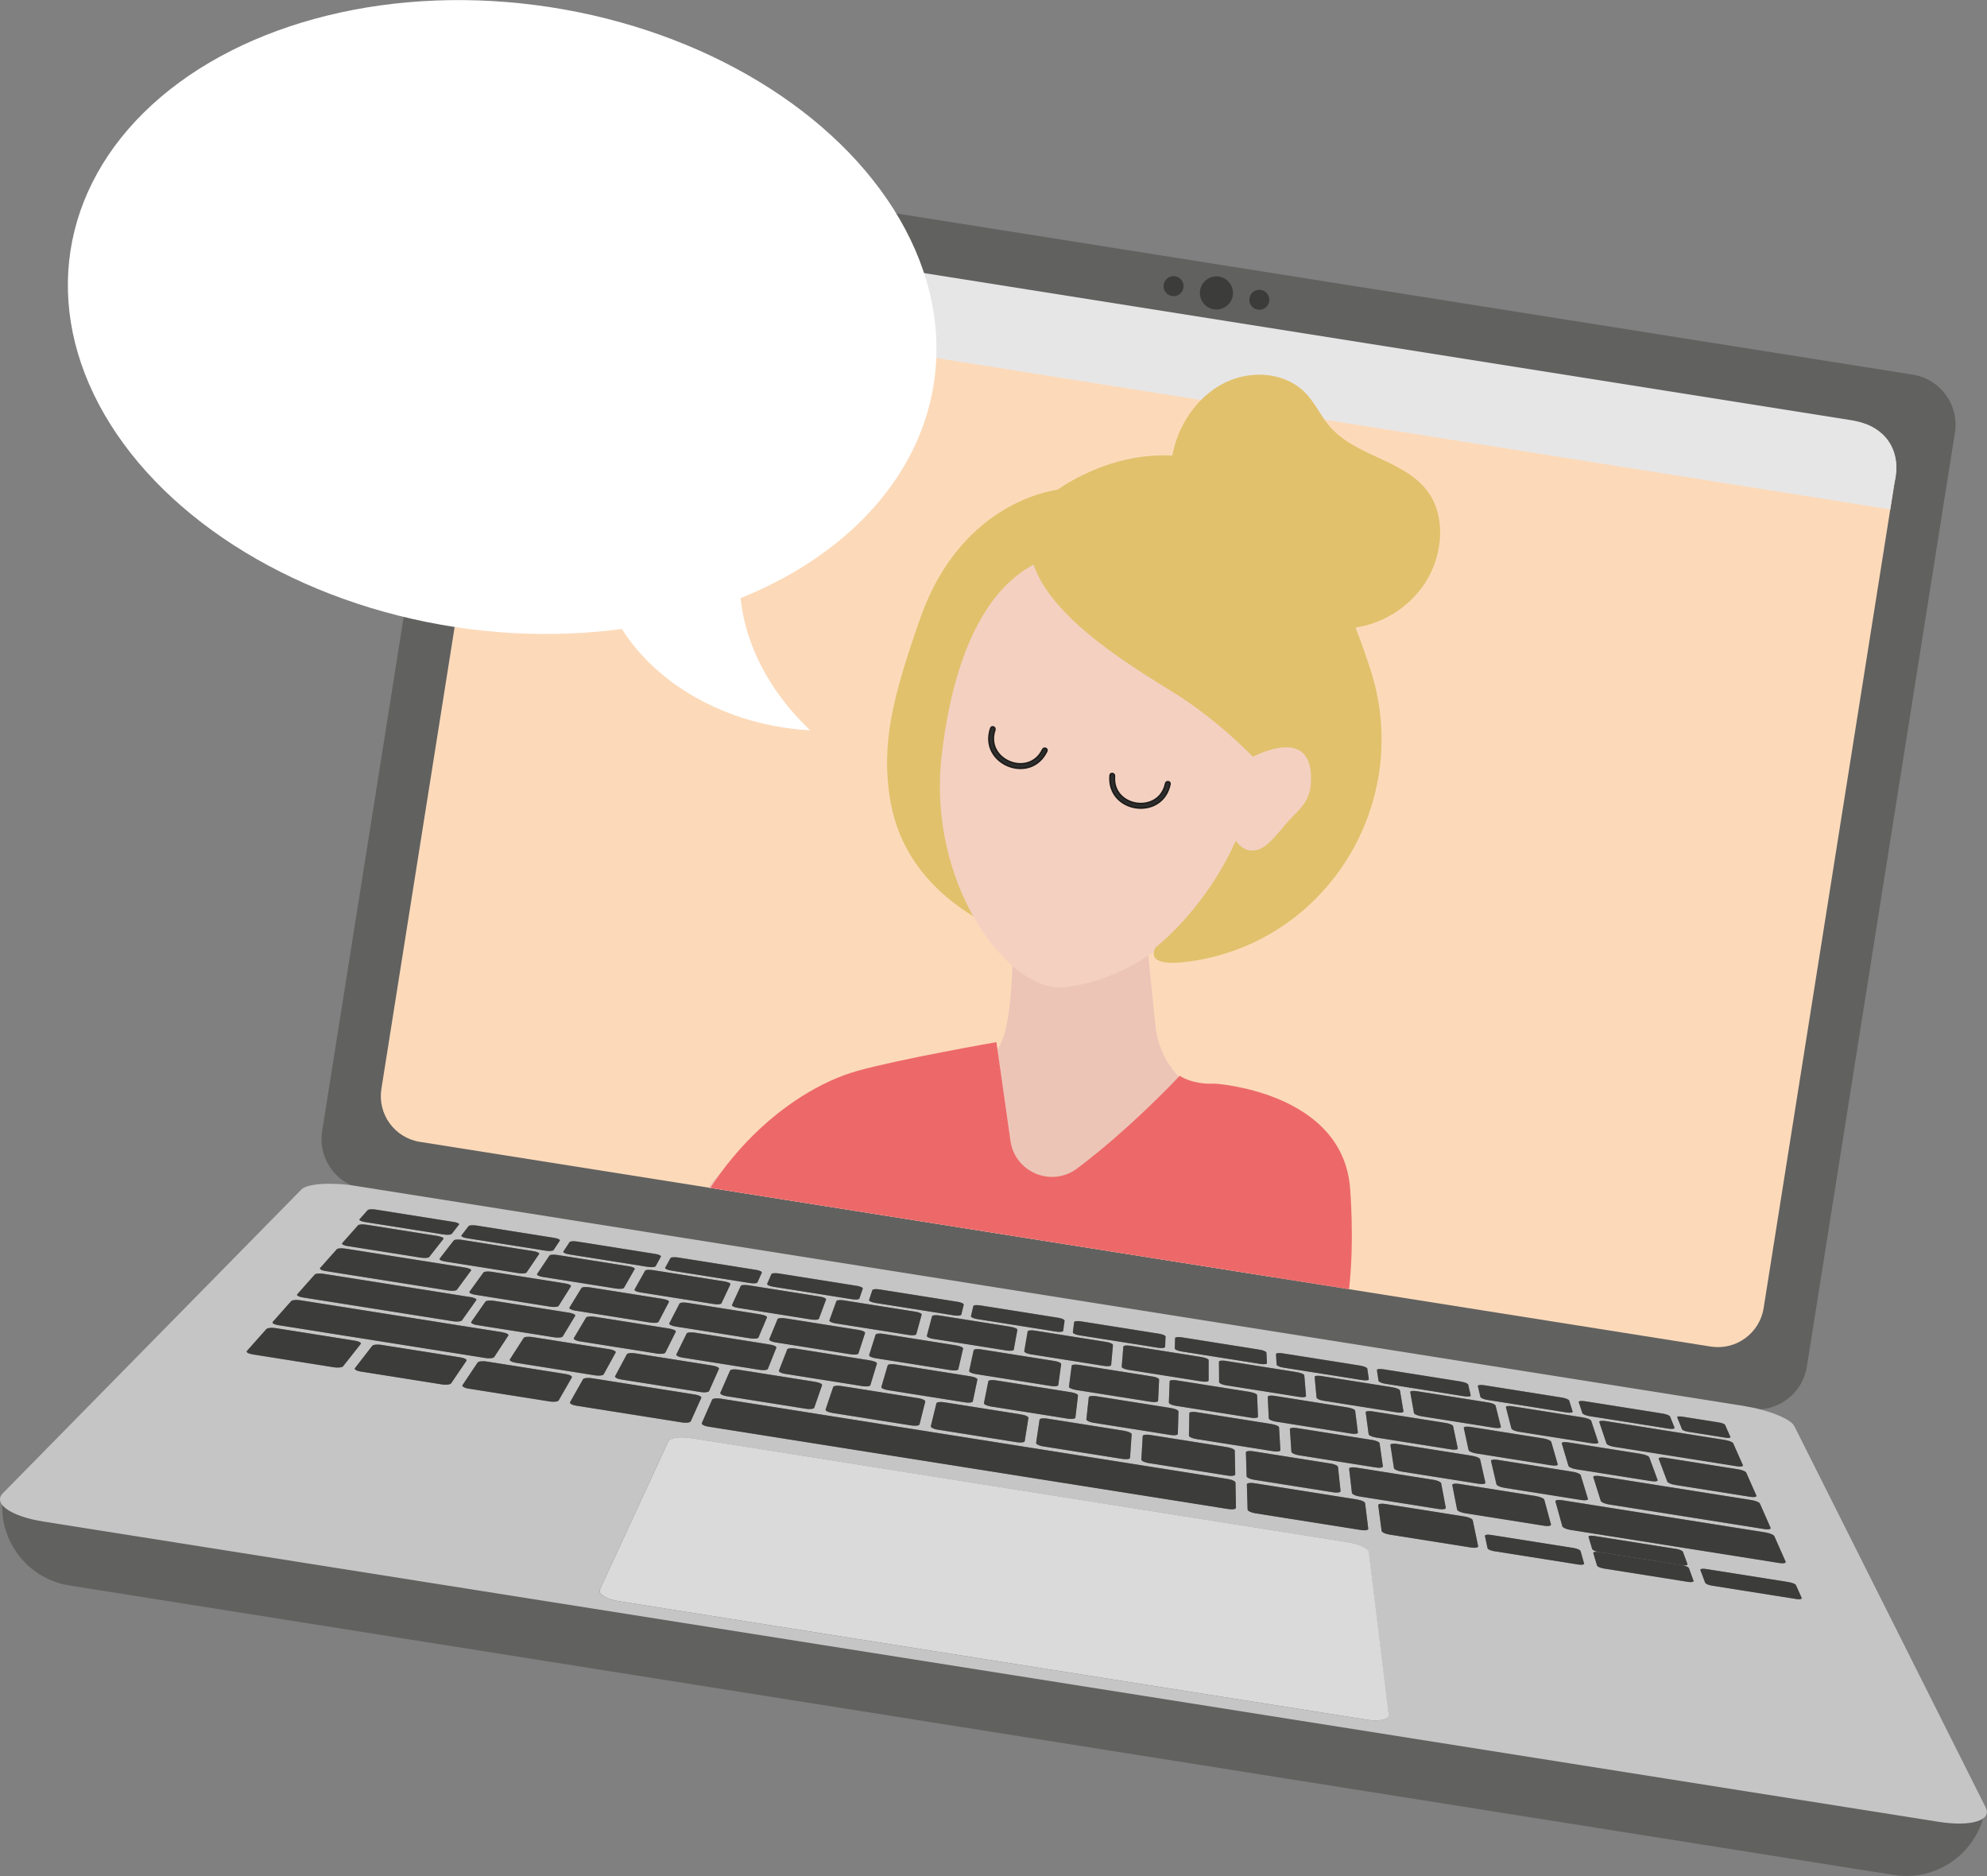<?xml version="1.0" encoding="UTF-8"?>
<svg id="Layer_2" data-name="Layer 2" xmlns="http://www.w3.org/2000/svg" xmlns:xlink="http://www.w3.org/1999/xlink" viewBox="0 0 559.04 527.73">
  <rect x="0" y="0" width="559.04" height="527.73" fill="#808080" stroke="none"/>
  <defs>
    <style>
      .cls-1 {
        clip-path: url(#clippath);
      }

      .cls-2 {
        fill: none;
      }

      .cls-2, .cls-3, .cls-4, .cls-5, .cls-6, .cls-7, .cls-8, .cls-9, .cls-10, .cls-11, .cls-12, .cls-13 {
        stroke-width: 0px;
      }

      .cls-14 {
        fill: #2d2d2d;
        stroke: #1d1d1b;
        stroke-miterlimit: 10;
        stroke-width: .45px;
      }

      .cls-3 {
        fill: #f4d0c1;
      }

      .cls-4 {
        fill: #616160;
      }

      .cls-5 {
        fill: #3c3c3b;
      }

      .cls-6 {
        fill: #c6c5c5;
      }

      .cls-7 {
        fill: #e1c16c;
      }

      .cls-8 {
        fill: #dadada;
      }

      .cls-9 {
        fill: #edc5b7;
      }

      .cls-10 {
        fill: #fff;
      }

      .cls-11 {
        fill: #ed6969;
      }

      .cls-12 {
        fill: #fcdab9;
      }

      .cls-13 {
        fill: #e7e6e7;
      }
    </style>
    <clipPath id="clippath">
      <path class="cls-2" d="m136.46,88.31h367.71c7.19,0,13.02,5.83,13.02,13.02v237.3c0,7.19-5.83,13.02-13.02,13.02H136.46c-7.19,0-13.02-5.83-13.02-13.02V101.33c0-7.19,5.83-13.02,13.02-13.02Z" transform="translate(38.42 -47.47) rotate(9.01)"/>
    </clipPath>
  </defs>
  <g id="Livello_1" data-name="Livello 1">
    <g id="parla-con-me-right">
      <g>
        <g>
          <path class="cls-4" d="m532.85,527.45L19.54,446.01c-12.24-1.94-20.59-13.44-18.65-25.69h0l557.65,88.47h0c-1.94,12.24-13.44,20.59-25.69,18.65Z"/>
          <g>
            <path class="cls-4" d="m123.11,72.71h394.4c7.88,0,14.27,6.39,14.27,14.27v266.01c0,7.88-6.39,14.27-14.27,14.27H123.11c-7.88,0-14.27-6.39-14.27-14.27V86.98c0-7.88,6.39-14.27,14.27-14.27Z" transform="translate(38.42 -47.47) rotate(9.01)"/>
            <path class="cls-12" d="m136.46,88.31h367.71c7.19,0,13.02,5.83,13.02,13.02v237.3c0,7.19-5.83,13.02-13.02,13.02H136.46c-7.19,0-13.02-5.83-13.02-13.02V101.33c0-7.19,5.83-13.02,13.02-13.02Z" transform="translate(38.42 -47.47) rotate(9.01)"/>
            <g>
              <path class="cls-5" d="m346.84,83.14c-.4,2.54-2.79,4.27-5.33,3.87-2.54-.4-4.27-2.79-3.87-5.33.4-2.54,2.79-4.27,5.33-3.87s4.27,2.79,3.87,5.33Z"/>
              <path class="cls-5" d="m332.96,80.94c-.24,1.54-1.69,2.58-3.22,2.34-1.54-.24-2.58-1.69-2.34-3.22.24-1.54,1.69-2.58,3.22-2.34,1.54.24,2.58,1.69,2.34,3.22Z"/>
              <path class="cls-5" d="m357.09,84.77c-.24,1.54-1.69,2.58-3.22,2.34-1.54-.24-2.58-1.69-2.34-3.22.24-1.54,1.69-2.58,3.22-2.34,1.54.24,2.58,1.69,2.34,3.22Z"/>
            </g>
          </g>
          <g>
            <path class="cls-6" d="m174.17,450.44c-.89-.14-1.71-.34-2.43-.57-.72-.24-1.34-.51-1.83-.8-.49-.29-.85-.61-1.06-.93-.2-.32-.25-.64-.11-.94l19.3-41.79c.11-.24.37-.44.75-.61.38-.16.88-.28,1.47-.36.58-.08,1.25-.1,1.97-.08.72.02,1.49.09,2.27.21l184.7,29.27h0s0,0,0,0h0s0,0,0,0c.78.12,1.53.29,2.22.5.69.2,1.31.44,1.84.69.53.25.97.52,1.28.79.31.27.5.55.53.81l5.59,45.73c.04.33-.1.62-.39.86-.29.24-.73.43-1.29.55-.56.13-1.23.2-1.99.2-.76,0-1.6-.07-2.5-.21l-210.35-33.32h0Zm246.22-14.08c-.24-.04-.47-.09-.68-.15-.21-.06-.41-.13-.58-.21-.17-.08-.31-.16-.41-.24-.1-.08-.17-.17-.18-.25l-.73-3.44c-.02-.08.01-.14.09-.2.07-.05.18-.1.33-.12.14-.03.32-.04.52-.04.2,0,.42.02.66.06l23.43,3.71c.24.04.46.09.68.15.21.06.41.13.58.21.17.08.31.16.42.24s.18.16.2.24l.99,3.48c.02.08,0,.15-.07.21-.07.06-.17.1-.32.13-.14.03-.32.04-.51.04-.2,0-.42-.02-.67-.06l-23.73-3.76h0Zm30.84,4.89c-.24-.04-.47-.09-.69-.15-.22-.06-.42-.14-.59-.21-.17-.08-.32-.16-.43-.25-.11-.08-.18-.17-.2-.25l-1.03-3.48c-.02-.08,0-.15.07-.2.07-.05.17-.1.31-.12.14-.03.31-.04.51-.04.2,0,.42.02.66.06l23.43,3.71c.24.04.47.09.68.15.22.06.42.13.59.21.17.08.32.16.44.24s.19.17.22.25l1.28,3.52c.03.08.01.15-.05.21-.06.06-.17.1-.3.13-.14.03-.31.04-.5.04-.2,0-.42-.02-.66-.06l-23.73-3.76h0Zm30.47,4.82c-.24-.04-.47-.09-.69-.15s-.42-.14-.6-.21c-.18-.08-.33-.16-.44-.25-.11-.09-.19-.17-.22-.25l-1.33-3.53c-.03-.08-.01-.15.05-.2s.16-.1.3-.13c.14-.03.3-.04.5-.04.19,0,.41.02.65.06l23.43,3.71c.24.04.47.09.69.15.22.06.42.13.6.21.18.08.33.16.45.24.12.08.2.17.23.25l1.59,3.57c.04.08.02.16-.03.21-.06.06-.16.1-.29.13-.13.03-.3.04-.5.04s-.41-.02-.65-.06l-23.73-3.76h0Zm-410.59-65.06c-.3-.05-.57-.11-.81-.18-.23-.07-.43-.15-.58-.24-.15-.09-.25-.18-.3-.27-.05-.09-.04-.18.04-.27l5.49-6.18c.07-.08.2-.15.37-.2.17-.05.38-.09.62-.11s.51-.03.79-.02.58.04.87.09l22.2,3.52c.29.05.56.11.79.18.23.07.43.15.58.23.15.08.26.17.31.26.05.09.05.18-.01.26l-4.95,6.27c-.07.09-.19.16-.36.22s-.38.1-.62.12c-.24.03-.51.03-.8.02s-.59-.04-.89-.08l-22.75-3.61h0Zm30.44,4.82c-.3-.05-.57-.11-.81-.18-.24-.07-.43-.16-.59-.24-.15-.09-.26-.18-.31-.27-.05-.09-.05-.18.02-.27l4.87-6.28c.06-.08.18-.15.35-.21s.37-.09.6-.12c.23-.02.5-.03.77-.02.28.01.57.04.86.08l22.22,3.52c.29.05.56.11.79.18.23.07.43.15.59.24.15.08.27.17.32.26.06.09.06.18,0,.26l-4.32,6.36c-.06.09-.18.16-.34.22s-.37.1-.6.13c-.24.03-.5.03-.78.03-.28,0-.58-.04-.88-.08l-22.77-3.61h0Zm30.35,4.81c-.3-.05-.58-.11-.82-.18-.24-.07-.45-.16-.6-.25-.16-.09-.27-.18-.33-.28-.06-.09-.07-.19,0-.27l4.26-6.38c.06-.08.17-.15.33-.21.16-.06.36-.1.59-.12.23-.02.49-.03.77-.02.28,0,.57.04.86.08l22.2,3.52c.29.05.56.11.8.18.24.07.44.15.6.24.16.09.28.18.34.27.06.09.08.18.03.27l-3.71,6.46c-.05.09-.16.16-.31.22-.15.06-.35.1-.58.13-.23.03-.49.04-.77.03-.28,0-.58-.04-.88-.08l-22.75-3.6h0Zm30.31,4.8c-.3-.05-.58-.11-.82-.18-.24-.07-.45-.16-.61-.25-.16-.09-.28-.18-.35-.28-.07-.09-.08-.19-.03-.28l3.65-6.47c.05-.09.15-.16.3-.21.15-.06.34-.1.56-.12.22-.03.48-.03.75-.03.27,0,.56.04.85.08l28.96,4.59c.29.05.56.11.8.18.24.07.45.15.61.24.17.09.29.18.36.27.07.09.1.18.06.27l-2.96,6.58c-.04.09-.14.17-.29.23-.15.06-.34.11-.56.14-.22.03-.48.04-.75.03-.28,0-.57-.03-.87-.08l-29.67-4.7h0Zm37.13,5.88c-.3-.05-.58-.11-.82-.19-.25-.07-.46-.16-.63-.25-.17-.09-.3-.19-.37-.28-.08-.1-.1-.19-.06-.28l2.9-6.59c.04-.09.13-.16.27-.22s.32-.1.54-.13c.22-.03.46-.04.73-.03.27,0,.55.04.85.08l142.71,22.61c.29.05.57.11.83.18.26.07.49.16.68.25.19.09.35.19.46.29s.17.2.17.29l.14,7.07c0,.1-.06.18-.17.25-.11.07-.27.12-.47.15-.2.03-.43.05-.69.04s-.55-.03-.85-.08l-146.23-23.17h0Zm153.87,24.38c-.3-.05-.58-.11-.84-.19-.26-.08-.5-.17-.7-.26-.2-.09-.36-.2-.47-.3-.11-.1-.18-.2-.18-.3l-.21-7.08c0-.09.05-.17.16-.24.1-.06.26-.11.45-.14.19-.03.42-.04.67-.04s.53.03.82.08l28.95,4.59c.29.05.57.11.83.18.26.07.49.16.69.25s.36.19.48.29c.12.1.19.2.2.29l.89,7.19c.01.1-.04.18-.14.25-.1.07-.25.12-.44.15-.19.03-.42.05-.67.04-.26,0-.54-.03-.84-.08l-29.67-4.7h0Zm37.8,5.99c-.3-.05-.59-.11-.86-.19-.27-.08-.51-.17-.72-.26-.21-.1-.38-.2-.5-.3-.12-.1-.2-.21-.21-.31l-.95-7.2c-.02-.1.03-.18.12-.24.1-.07.24-.11.43-.15.18-.03.41-.05.66-.04.25,0,.53.03.82.08l22.29,3.53c.29.05.58.11.84.19.26.08.5.16.7.26.2.09.37.19.5.29.12.1.2.2.22.3l1.52,7.29c.02.1-.02.19-.11.25-.09.07-.23.12-.42.16-.18.03-.41.05-.66.05s-.53-.03-.84-.08l-22.84-3.62h0Zm58.83,4.9c-.24-.04-.47-.09-.68-.15-.21-.06-.41-.13-.58-.21-.17-.08-.31-.16-.42-.24-.11-.08-.18-.16-.2-.24l-1.02-3.4c-.02-.08,0-.14.07-.2s.17-.09.31-.12c.14-.03.31-.04.5-.03.19,0,.41.02.64.06l23.13,3.67c.23.04.46.09.67.15.21.06.41.13.58.21.17.08.32.16.43.24.11.08.19.16.21.24l1.27,3.44c.03.08,0,.15-.05.2-.06.06-.16.1-.3.13-.14.03-.31.04-.5.04-.19,0-.41-.02-.65-.06l-23.43-3.71h0Zm-371.51-63.82c-.29-.05-.56-.11-.78-.18-.23-.07-.42-.15-.56-.23-.14-.08-.24-.17-.29-.26-.04-.09-.04-.17.04-.25l5.2-5.86c.07-.08.19-.14.35-.19.16-.05.37-.09.6-.11.23-.02.49-.03.76-.01.27.01.56.04.84.08l56.85,9c.29.05.55.1.77.17.23.07.42.15.57.23.15.08.26.17.32.25.06.09.07.17.01.25l-3.97,6.05c-.05.08-.17.15-.32.21-.15.06-.35.1-.58.12-.23.02-.48.03-.76.02s-.56-.04-.86-.08l-58.21-9.23h0Zm66.82,10.59c-.29-.05-.55-.11-.78-.18-.23-.07-.43-.15-.58-.23-.15-.08-.27-.17-.33-.26-.06-.09-.07-.18-.02-.26l3.9-6.06c.05-.08.16-.15.31-.2.15-.05.34-.09.56-.11.22-.02.47-.03.73-.02.27.01.55.04.83.08l21.71,3.44c.29.05.55.1.78.17.23.07.43.15.59.23.16.08.28.17.34.26.07.09.09.17.05.25l-3.38,6.15c-.05.08-.15.16-.3.21-.15.06-.34.1-.56.12-.22.03-.47.03-.74.03-.27,0-.56-.04-.85-.08l-22.23-3.53s0,0,0,0h0s0,0,0,0h0Zm29.69,4.71c-.29-.05-.56-.11-.8-.18s-.44-.15-.6-.24c-.16-.09-.28-.18-.35-.27-.07-.09-.08-.18-.04-.26l3.3-6.16c.04-.08.14-.15.28-.2.14-.05.33-.09.54-.12.22-.02.46-.03.72-.02.26,0,.54.04.83.08l21.72,3.44c.29.05.55.1.78.17.23.07.44.15.6.23.16.08.28.17.36.26.07.09.1.17.06.26l-2.78,6.24c-.04.09-.13.16-.27.21-.14.06-.32.1-.54.12-.22.03-.46.03-.73.03-.27,0-.55-.04-.85-.08l-22.25-3.52h0Zm29.68,4.7c-.29-.05-.56-.11-.81-.18-.24-.07-.45-.15-.62-.24-.17-.09-.3-.18-.37-.27-.08-.09-.1-.18-.06-.27l2.73-6.25c.03-.08.12-.15.26-.21.13-.05.31-.09.52-.12.21-.02.45-.03.71-.02.26,0,.54.04.83.08l21.71,3.44c.29.05.55.11.79.17.24.07.44.15.61.23.17.08.3.17.37.26.08.09.11.18.08.26l-2.2,6.33c-.03.09-.12.16-.25.22-.13.06-.31.1-.52.13-.21.03-.45.04-.72.03-.26,0-.55-.03-.84-.08l-22.23-3.52h0Zm29.66,4.7c-.29-.05-.57-.11-.81-.18-.24-.07-.45-.15-.63-.24-.17-.09-.3-.18-.38-.27s-.11-.18-.08-.27l2.14-6.34c.03-.08.11-.15.24-.21.13-.06.3-.1.51-.12.21-.03.44-.03.7-.03.26,0,.53.03.82.08l21.71,3.44c.29.05.55.11.79.18.24.07.45.15.63.24.17.09.31.18.4.27.09.09.13.18.1.26l-1.62,6.42c-.02.09-.1.16-.23.22-.13.06-.3.1-.51.13-.21.03-.45.04-.71.03-.26,0-.54-.03-.83-.08l-22.24-3.52h0Zm29.68,4.7c-.29-.05-.57-.11-.81-.18-.25-.07-.46-.16-.64-.25-.18-.09-.32-.18-.41-.28-.09-.09-.13-.19-.11-.28l1.57-6.43c.02-.09.09-.16.21-.21.12-.06.29-.1.49-.13.2-.03.44-.04.69-.03s.53.03.82.08l21.71,3.44c.29.05.55.11.8.18s.46.15.63.24c.18.09.32.18.41.27s.14.18.12.27l-1.03,6.52c-.01.09-.09.17-.21.23-.12.06-.28.11-.49.13-.2.03-.44.04-.69.03-.26,0-.54-.03-.83-.08l-22.23-3.52h0Zm29.66,4.7c-.29-.05-.57-.11-.82-.18-.25-.07-.47-.16-.65-.25-.18-.09-.33-.18-.42-.28-.09-.09-.14-.19-.13-.28l.97-6.53c.01-.09.08-.16.2-.22s.28-.1.47-.13c.19-.03.42-.04.68-.03.25,0,.53.03.81.08l21.71,3.44c.29.05.56.11.8.18.25.07.47.15.65.24.18.09.33.18.43.27.1.09.15.18.15.27l-.45,6.61c0,.09-.07.17-.18.23-.11.06-.27.11-.47.14-.2.03-.43.04-.69.03-.26,0-.54-.03-.84-.08l-22.23-3.52h0Zm29.68,4.7c-.29-.05-.57-.11-.82-.18-.25-.07-.48-.16-.67-.25-.19-.09-.34-.19-.44-.28-.1-.1-.16-.19-.15-.28l.39-6.62c0-.09.07-.16.18-.22s.27-.1.46-.13c.19-.03.42-.04.67-.03.25,0,.52.03.81.08l21.71,3.44c.29.05.56.11.81.18.25.07.47.15.66.24.19.09.34.18.45.27s.16.19.17.27l.13,6.7c0,.09-.06.17-.16.23s-.26.11-.45.14c-.19.03-.42.04-.67.04-.25,0-.53-.03-.82-.08l-22.23-3.52h0Zm29.66,4.7c-.29-.05-.57-.11-.83-.18-.25-.07-.48-.16-.68-.25-.19-.09-.35-.19-.46-.28-.11-.1-.17-.19-.17-.29l-.2-6.71c0-.09.05-.16.16-.22.1-.06.25-.1.44-.13.18-.03.41-.04.65-.03.25,0,.52.03.8.08l21.7,3.44c.29.05.56.11.81.18.25.07.48.15.68.24.19.09.35.18.47.28s.18.19.19.28l.72,6.79c0,.09-.04.17-.14.24-.1.06-.25.11-.44.14-.19.03-.41.04-.66.04-.25,0-.53-.03-.82-.08l-22.23-3.52h0Zm29.68,4.7c-.29-.05-.57-.11-.83-.18-.26-.07-.49-.16-.69-.25-.2-.09-.36-.19-.48-.29-.12-.1-.19-.2-.2-.29l-.78-6.8c-.01-.09.04-.17.14-.23.1-.06.24-.11.42-.14.18-.03.4-.04.65-.03.24,0,.52.03.8.08l21.7,3.44s0,0,0,0h0s0,0,0,0h0c.28.05.55.11.8.18.25.07.48.15.67.24s.36.18.47.28c.12.09.19.19.21.28l1.3,6.89c.02.09-.02.17-.12.24s-.23.11-.41.15c-.18.03-.4.05-.64.04-.25,0-.52-.03-.81-.08l-22.23-3.52h0Zm29.66,4.7c-.29-.05-.57-.11-.83-.19-.26-.08-.5-.16-.7-.25-.2-.09-.37-.19-.49-.29-.12-.1-.2-.2-.22-.29l-1.36-6.9c-.02-.09.02-.17.11-.23.09-.06.23-.11.4-.14.17-.03.39-.04.63-.04.24,0,.51.03.79.08l21.7,3.44c.29.05.56.11.82.18.26.07.49.16.7.25.2.09.38.19.5.28.13.1.21.19.23.28l1.88,6.97c.03.1,0,.18-.1.24-.09.07-.22.12-.4.15s-.39.05-.64.04c-.25,0-.52-.03-.81-.08l-22.22-3.52h0Zm29.67,4.7c-.29-.05-.58-.11-.84-.19-.26-.08-.51-.16-.72-.26-.21-.09-.39-.19-.52-.29-.13-.1-.22-.2-.24-.3l-1.94-6.99c-.03-.09,0-.17.09-.23.08-.06.22-.11.39-.14.17-.03.38-.04.62-.04.24,0,.51.03.79.08l57.31,9.08c.29.05.57.11.83.18.26.07.51.16.72.25.22.09.4.19.54.29.14.1.24.2.28.29l3.18,7.18c.04.1.02.18-.05.25s-.19.12-.36.15c-.16.03-.37.05-.61.04-.24,0-.51-.03-.8-.08l-58.69-9.3h0Zm-356.69-65.41c-.28-.05-.54-.1-.76-.17-.22-.07-.41-.14-.55-.22-.14-.08-.24-.16-.28-.24-.05-.08-.04-.16.03-.24l4.93-5.56c.07-.07.18-.13.34-.18.16-.05.36-.08.58-.1s.48-.02.74-.01c.26.01.54.04.82.08l41.34,6.55c.28.04.53.1.75.17.22.07.41.14.56.22.15.08.25.16.31.24.06.08.06.16,0,.24l-4.04,5.7c-.06.08-.17.14-.32.19-.15.05-.35.09-.57.11-.22.02-.47.03-.74.02-.27-.01-.55-.04-.83-.08l-42.31-6.7h0Zm49.09,7.78c-.29-.05-.55-.1-.77-.17-.23-.07-.42-.14-.57-.23-.15-.08-.26-.17-.32-.25-.06-.08-.06-.17,0-.25l3.99-5.71c.05-.08.16-.14.31-.19.15-.05.34-.08.56-.1.22-.02.46-.03.73-.01.26.01.54.04.82.08l21.16,3.35c.28.04.53.1.76.17s.42.14.57.22c.15.08.26.16.32.24.06.08.07.16.03.24l-3.5,5.79c-.05.08-.15.15-.3.2s-.33.09-.55.11c-.22.02-.46.03-.73.02-.26-.01-.54-.04-.83-.08l-21.65-3.43h0Zm28.89,4.58c-.29-.05-.55-.1-.78-.17-.23-.07-.43-.15-.58-.23-.15-.08-.27-.17-.33-.25-.06-.09-.07-.17-.03-.25l3.44-5.79c.05-.08.15-.14.29-.19.14-.05.32-.09.54-.11.21-.02.45-.03.71-.02.26.01.53.04.81.08l21.16,3.35c.28.04.54.1.76.17.23.07.43.14.58.22.16.08.28.16.35.25.07.08.09.17.05.24l-2.94,5.87c-.04.08-.14.15-.28.2-.14.05-.32.09-.54.12-.21.02-.46.03-.72.02-.26,0-.54-.04-.83-.08l-21.65-3.43h0Zm28.91,4.58c-.28-.05-.55-.1-.78-.17s-.44-.15-.6-.23c-.16-.08-.28-.17-.35-.26-.07-.09-.09-.17-.05-.25l2.89-5.88c.04-.08.13-.14.27-.19.14-.05.31-.09.52-.11s.45-.03.7-.02c.26.01.53.04.81.08l21.15,3.35c.28.04.54.1.77.17.23.07.43.14.59.22.16.08.28.16.36.25s.1.17.07.25l-2.39,5.96c-.03.08-.12.15-.25.2-.13.05-.31.09-.52.12-.21.02-.45.03-.71.02s-.54-.04-.82-.08l-21.65-3.43h0Zm28.89,4.57c-.29-.05-.55-.1-.78-.17-.23-.07-.44-.15-.6-.23-.16-.08-.29-.17-.37-.26-.08-.09-.1-.17-.07-.26l2.33-5.97c.03-.08.12-.14.24-.2s.3-.09.5-.11c.2-.02.43-.03.69-.02.25,0,.52.04.8.08l21.15,3.35c.28.04.54.1.77.17.23.07.44.14.61.22.17.08.3.17.38.25s.12.17.09.25l-1.84,6.05c-.03.08-.11.15-.23.21-.13.05-.3.1-.5.12-.2.02-.44.03-.7.02-.26,0-.53-.04-.82-.08l-21.65-3.43h0Zm28.9,4.58c-.28-.05-.55-.11-.79-.17-.24-.07-.45-.15-.62-.23-.17-.08-.3-.17-.39-.26-.08-.09-.12-.18-.09-.26l1.78-6.06c.02-.08.1-.15.23-.2s.29-.09.49-.11c.2-.02.43-.03.68-.02s.52.04.8.08l21.15,3.35c.28.04.54.1.77.17.23.07.44.14.61.23.17.08.3.17.39.25.09.09.13.17.11.25l-1.29,6.14c-.02.08-.09.15-.21.21-.12.06-.28.1-.48.12-.2.03-.43.03-.68.03-.25,0-.53-.03-.81-.08l-21.65-3.43h0Zm28.89,4.58c-.28-.05-.55-.11-.79-.18-.24-.07-.45-.15-.63-.23-.17-.08-.31-.17-.4-.26-.09-.09-.13-.18-.11-.26l1.23-6.15c.02-.08.09-.15.2-.2.12-.05.28-.09.47-.12s.42-.03.66-.02c.25,0,.51.03.79.08l21.15,3.35c.28.04.54.1.78.17.24.07.45.15.63.23.18.08.32.17.41.26.09.09.14.17.13.26l-.73,6.22c-.01.09-.08.16-.19.21-.11.06-.27.1-.47.13-.19.03-.42.04-.68.03-.25,0-.53-.03-.81-.08l-21.65-3.43h0Zm28.9,4.58c-.28-.05-.56-.11-.8-.18s-.46-.15-.64-.24c-.18-.09-.33-.18-.42-.27-.1-.09-.15-.18-.14-.27l.67-6.23c0-.08.07-.15.19-.21.11-.05.27-.1.46-.12.19-.02.41-.03.66-.03.25,0,.51.03.79.08l21.15,3.35c.28.04.54.1.78.17.24.07.45.15.63.23.18.08.33.17.42.26.1.09.15.18.15.26l-.18,6.31c0,.09-.06.16-.17.22-.11.06-.26.1-.45.13s-.41.04-.66.03-.52-.03-.8-.08l-21.65-3.43h0Zm28.89,4.58c-.28-.05-.56-.11-.8-.18s-.47-.15-.65-.24c-.18-.09-.33-.18-.44-.27-.1-.09-.16-.18-.16-.27l.12-6.32c0-.08.06-.15.16-.21.1-.06.25-.1.43-.12.18-.03.4-.04.64-.03.24,0,.51.03.79.08l21.15,3.35c.28.04.55.1.79.17.24.07.46.15.65.23.19.08.34.17.45.26s.17.18.17.26l.37,6.4c0,.09-.05.16-.15.22s-.25.1-.43.13c-.18.03-.41.04-.65.03-.25,0-.52-.03-.8-.08l-21.65-3.43h0Zm28.9,4.58c-.29-.05-.56-.11-.81-.18-.25-.07-.48-.15-.67-.24s-.35-.18-.46-.27c-.11-.09-.17-.19-.18-.27l-.43-6.41c0-.08.05-.16.14-.21s.24-.1.42-.12c.18-.03.4-.04.64-.03.24,0,.5.03.78.08l21.15,3.35c.28.04.55.1.79.17.24.07.47.15.66.23.19.08.35.17.46.26.11.09.18.18.19.27l.93,6.49c.01.09-.03.16-.13.23s-.23.11-.41.14c-.18.03-.39.04-.63.04-.24,0-.51-.03-.8-.08l-21.65-3.43h0Zm28.88,4.58c-.28-.05-.56-.11-.81-.18-.25-.07-.48-.15-.67-.24s-.36-.18-.47-.27c-.12-.09-.19-.19-.2-.28l-.99-6.5c-.01-.09.03-.16.12-.22.09-.06.23-.1.4-.13.17-.03.38-.04.62-.03.24,0,.5.03.78.08l21.15,3.35c.28.04.55.1.8.17.25.07.48.15.67.24s.36.18.48.27c.12.09.2.18.21.27l1.48,6.57c.02.09-.02.17-.11.23-.09.06-.22.11-.4.14s-.39.04-.63.03c-.24,0-.51-.03-.79-.08l-21.64-3.43h0Zm28.9,4.58c-.28-.05-.56-.11-.82-.18-.26-.07-.49-.16-.69-.24s-.37-.18-.49-.28c-.12-.09-.2-.19-.22-.28l-1.54-6.58c-.02-.09.02-.16.1-.22.09-.06.22-.1.39-.13s.38-.04.61-.03.5.03.77.08l21.15,3.36h0s0,0,0,0h0s0,0,0,0c.28.04.54.1.79.17.25.07.47.15.67.24s.36.18.49.27.2.18.23.27l2.03,6.66c.03.09,0,.17-.08.23-.08.06-.21.11-.38.14-.17.03-.37.04-.61.04-.24,0-.5-.03-.79-.08l-21.64-3.43h0Zm29.42,4.66c-.28-.05-.56-.11-.82-.18-.26-.07-.5-.16-.7-.25-.21-.09-.38-.19-.51-.28-.13-.1-.22-.19-.24-.29l-2.1-6.67c-.03-.09,0-.16.08-.22s.21-.11.37-.13c.17-.03.37-.04.6-.03.23,0,.49.03.77.07l42.74,6.77c.28.04.55.1.81.18.26.07.5.15.71.24.21.09.39.18.53.28.14.09.23.19.27.28l3,6.82c.04.09.03.17-.04.24-.07.06-.19.11-.35.14-.16.03-.36.05-.59.04-.23,0-.5-.03-.78-.07l-43.74-6.93h0Zm-361.04-65.64c-.28-.04-.53-.1-.75-.17-.22-.06-.4-.14-.54-.21-.14-.08-.23-.16-.28-.24-.05-.08-.04-.16.02-.23l4.69-5.28c.06-.07.18-.13.33-.17s.34-.08.56-.09c.22-.02.46-.02.72,0,.26.01.53.04.8.08l33.77,5.35c.27.04.52.1.74.16s.4.13.54.21c.14.07.25.15.3.23.05.08.06.15,0,.22l-3.97,5.4c-.05.07-.16.14-.31.18-.15.05-.34.08-.55.1-.22.02-.46.02-.72.01-.26-.01-.54-.04-.81-.08l-34.54-5.47h0Zm42.11,6.67c-.28-.04-.53-.1-.75-.17-.22-.07-.41-.14-.56-.22-.15-.08-.25-.16-.31-.24-.06-.08-.06-.16-.01-.23l3.92-5.4c.05-.07.16-.13.3-.18s.33-.08.54-.1c.21-.02.45-.02.7-.01s.52.04.79.08l20.63,3.27c.27.04.52.1.74.16.22.06.41.14.56.21.15.08.26.16.32.23.06.08.07.16.03.23l-3.45,5.48c-.05.07-.15.14-.29.19-.14.05-.33.08-.54.1-.21.02-.45.03-.71.02-.26-.01-.53-.04-.81-.08l-21.1-3.34h0Zm28.16,4.46c-.28-.04-.53-.1-.76-.17-.22-.07-.41-.14-.56-.22-.15-.08-.26-.16-.32-.24-.06-.08-.07-.16-.03-.24l3.38-5.49c.04-.07.14-.13.28-.18.14-.05.32-.08.52-.1.21-.02.44-.02.69-.01.25.01.52.04.79.08l20.64,3.27c.27.04.52.1.74.16.22.06.41.14.56.21.15.08.27.16.33.24.07.08.08.16.05.23l-2.91,5.56c-.04.08-.13.14-.27.19-.14.05-.31.09-.52.11-.21.02-.45.03-.7.02-.26-.01-.53-.04-.81-.08l-21.11-3.35h0Zm28.17,4.46c-.28-.04-.53-.1-.76-.17-.23-.07-.42-.14-.58-.22-.16-.08-.27-.16-.34-.25-.07-.08-.09-.16-.05-.24l2.87-5.57c.04-.07.13-.13.26-.18.13-.05.3-.08.51-.1.2-.02.43-.02.68-.01.25.01.51.04.79.08l20.63,3.27c.27.04.52.1.75.16.22.06.42.14.58.21.16.08.28.16.35.24.07.08.1.16.07.23l-2.4,5.65c-.03.08-.12.14-.25.19-.13.05-.3.09-.5.11-.2.02-.44.03-.69.02s-.52-.04-.8-.08l-21.1-3.34h0Zm28.16,4.46c-.28-.04-.54-.1-.76-.17-.23-.07-.43-.14-.59-.22-.16-.08-.28-.16-.36-.25-.07-.08-.1-.17-.07-.24l2.33-5.66c.03-.07.11-.14.24-.19.13-.05.29-.08.49-.1.2-.02.42-.03.67-.02.25.01.51.04.78.08l20.64,3.27c.27.04.52.1.75.16s.42.14.59.22c.16.08.29.16.36.24.08.08.11.16.08.24l-1.86,5.73c-.03.08-.11.14-.23.2s-.29.09-.49.11c-.2.02-.43.03-.68.02-.25,0-.52-.04-.8-.08l-21.11-3.34h0Zm28.17,4.46c-.28-.04-.54-.1-.77-.17-.23-.07-.44-.14-.6-.22-.17-.08-.3-.17-.38-.25s-.11-.17-.09-.25l1.81-5.74c.02-.08.1-.14.22-.19.12-.05.28-.09.47-.11.19-.02.42-.03.66-.02.24,0,.51.04.78.08l20.63,3.27c.27.04.53.1.76.16.23.07.43.14.6.22.17.08.3.16.38.24.09.08.12.16.11.24l-1.35,5.81c-.02.08-.09.15-.21.2-.12.05-.28.09-.47.11-.19.02-.42.03-.67.02-.25,0-.51-.03-.79-.08l-21.1-3.34h0Zm28.15,4.46c-.28-.04-.54-.1-.77-.17s-.44-.14-.61-.22c-.17-.08-.3-.17-.39-.25-.09-.08-.13-.17-.11-.25l1.27-5.82c.02-.08.09-.14.2-.19.11-.05.27-.09.46-.11.19-.02.41-.03.65-.02.24,0,.5.03.77.08l20.64,3.27h0s0,0,0,0h0s0,0,0,0c.27.04.52.1.75.16.23.07.43.14.6.22.17.08.3.16.39.24s.13.16.12.24l-.81,5.9c-.01.08-.08.15-.19.2-.11.05-.27.09-.45.12-.19.02-.41.03-.65.02-.24,0-.51-.03-.79-.08l-21.11-3.34h0Zm28.17,4.46c-.28-.04-.54-.1-.78-.17s-.45-.15-.63-.23c-.18-.08-.32-.17-.41-.25s-.14-.17-.13-.25l.76-5.9c.01-.08.07-.14.18-.2.11-.05.26-.09.44-.11.18-.02.4-.03.64-.02.24,0,.5.03.77.08l20.63,3.27c.27.04.53.1.76.17.23.07.44.14.62.22.17.08.32.16.41.25.1.08.15.17.14.25l-.28,5.98c0,.08-.06.15-.17.21-.1.06-.25.1-.44.12-.18.03-.4.03-.64.03-.24,0-.51-.03-.78-.08l-21.1-3.34h0Zm28.15,4.46c-.28-.04-.54-.1-.78-.17s-.45-.15-.63-.23c-.18-.08-.32-.17-.42-.26s-.15-.17-.15-.26l.22-5.99c0-.08.06-.14.16-.2.1-.05.25-.09.43-.11.18-.02.39-.03.63-.02.24,0,.49.03.77.08l20.64,3.27c.27.04.53.1.76.17s.45.14.63.22c.18.08.33.16.43.25s.16.17.16.25l.25,6.06c0,.08-.05.15-.15.21-.1.06-.24.1-.42.12-.18.03-.39.04-.63.03-.24,0-.5-.03-.78-.08l-21.11-3.34h0Zm28.16,4.46c-.28-.04-.54-.1-.79-.17-.24-.07-.46-.15-.65-.23-.19-.08-.34-.17-.44-.26s-.17-.18-.17-.26l-.29-6.07c0-.08.04-.15.14-.2.1-.05.24-.09.41-.12.18-.02.39-.03.62-.02s.49.03.76.08l20.62,3.27c.27.04.53.1.77.17.24.07.45.14.64.22.18.08.33.17.44.25.11.09.17.17.18.25l.77,6.15c.01.08-.04.16-.13.21s-.23.1-.4.13c-.17.03-.38.04-.62.03-.24,0-.5-.03-.78-.08l-21.09-3.35h0Zm28.15,4.46c-.28-.04-.54-.1-.79-.17-.24-.07-.47-.15-.65-.23s-.34-.17-.45-.26c-.11-.09-.18-.18-.19-.26l-.83-6.16c-.01-.08.03-.15.12-.2.09-.05.22-.09.4-.12.17-.02.38-.03.61-.03s.49.03.76.08l20.64,3.27c.27.04.53.1.77.17.24.07.46.14.65.23.19.08.35.17.46.25s.19.17.2.26l1.3,6.23c.02.09-.02.16-.11.22-.09.06-.22.1-.39.13-.17.03-.38.04-.61.03-.24,0-.5-.03-.78-.08l-21.09-3.34h0Zm28.16,4.46c-.28-.04-.55-.1-.79-.17-.25-.07-.48-.15-.67-.23-.19-.08-.36-.17-.48-.27-.12-.09-.19-.18-.21-.27l-1.35-6.24c-.02-.08.02-.15.11-.21.08-.06.22-.1.38-.12s.37-.04.6-.03.49.03.76.07l20.62,3.27h0s0,0,0,0h0s0,0,0,0c.27.04.53.1.77.17.24.07.46.14.65.23.19.08.35.17.47.26.12.09.19.17.22.26l1.82,6.31c.02.09,0,.16-.09.22s-.21.1-.37.13c-.17.03-.37.04-.6.03-.23,0-.49-.03-.77-.08l-21.09-3.34h0Zm28.15,4.46c-.28-.04-.55-.1-.8-.17-.25-.07-.48-.15-.68-.24-.2-.09-.36-.18-.49-.27-.12-.09-.2-.18-.23-.27l-1.88-6.32c-.02-.08,0-.15.08-.21.08-.06.2-.1.36-.13.16-.03.36-.04.58-.03.23,0,.48.03.75.07l20.62,3.27c.27.04.54.1.78.17s.48.15.68.23c.2.08.37.17.5.26.13.09.21.18.24.26l2.35,6.39c.03.09,0,.16-.07.22-.07.06-.2.11-.36.13-.16.03-.36.04-.59.04-.23,0-.49-.03-.77-.08l-21.09-3.34h0Zm27.87,4.42c-.28-.04-.55-.1-.8-.17-.25-.07-.49-.15-.69-.24-.2-.09-.38-.18-.51-.27-.13-.09-.22-.19-.25-.27l-2.4-6.4c-.03-.08,0-.16.07-.21.07-.06.19-.1.35-.13s.35-.04.58-.03c.22,0,.48.03.75.07l20.62,3.27c.27.04.54.1.79.17.25.07.48.15.68.23.2.08.37.17.51.26s.22.18.26.26l2.87,6.48c.04.09.02.16-.05.23-.07.06-.18.11-.34.14-.16.03-.35.04-.58.04-.23,0-.48-.03-.76-.07l-21.09-3.34h0Zm-373.55-67.2c-.27-.04-.52-.1-.73-.16s-.39-.13-.53-.21c-.14-.07-.23-.15-.28-.22-.05-.08-.04-.15.02-.22l4.46-5.03c.06-.07.17-.12.32-.16.15-.04.33-.07.55-.09.21-.02.45-.02.7,0s.51.04.78.08l20.13,3.19c.27.04.51.1.72.16.21.06.39.13.53.2.14.07.24.15.29.22.05.07.06.15,0,.21l-4.01,5.09c-.06.07-.16.13-.31.17-.15.04-.34.08-.55.09-.22.02-.46.02-.71,0-.26-.01-.53-.04-.8-.08l-20.58-3.26h0Zm27.47,4.35c-.27-.04-.52-.1-.73-.16-.22-.06-.4-.13-.54-.21-.14-.07-.24-.15-.3-.23-.05-.08-.06-.15,0-.22l3.96-5.1c.05-.07.16-.12.3-.17.14-.04.33-.07.53-.09.21-.02.44-.02.69,0,.25.01.51.04.78.08l20.13,3.19c.27.04.51.1.72.16.21.06.39.13.54.2.14.07.25.15.3.22.06.07.07.15.02.21l-3.52,5.18c-.05.07-.15.13-.29.18-.14.05-.32.08-.53.1-.21.02-.45.02-.7.01-.25-.01-.52-.04-.79-.08l-20.58-3.26h0Zm27.43,4.34c-.27-.04-.51-.1-.73-.16s-.4-.13-.54-.21c-.14-.07-.25-.15-.3-.23-.06-.08-.06-.15-.02-.22l3.46-5.18c.05-.07.14-.12.28-.17s.31-.07.51-.09c.2-.02.43-.02.68,0,.25.01.51.04.77.08l20.13,3.19c.26.04.51.1.73.16.22.06.4.13.55.2.15.07.26.15.32.22.06.08.08.15.04.22l-3.01,5.26c-.04.07-.14.13-.27.18-.14.05-.31.08-.52.1-.21.02-.44.02-.69.01-.25-.01-.52-.04-.79-.08l-20.57-3.26h0s0,0,0,0h0s0,0,0,0h0Zm27.5,4.36c-.27-.04-.52-.1-.74-.16s-.41-.14-.56-.21c-.15-.08-.26-.15-.33-.23s-.08-.16-.04-.23l2.96-5.26c.04-.07.13-.13.26-.17.13-.04.3-.08.5-.09.2-.02.43-.02.67,0s.51.04.77.08l20.13,3.19c.27.04.51.1.73.16.22.06.41.13.56.2.15.07.27.15.33.23s.09.15.06.22l-2.51,5.33c-.03.07-.12.13-.25.18-.13.05-.3.08-.5.1-.2.02-.43.02-.68.01s-.51-.04-.78-.08l-20.57-3.26h0Zm27.46,4.35c-.27-.04-.52-.1-.74-.16-.22-.06-.41-.14-.57-.21-.15-.08-.27-.16-.34-.23-.07-.08-.09-.16-.06-.23l2.46-5.34c.03-.07.12-.13.24-.17.12-.05.29-.08.48-.1.19-.02.42-.02.66-.01s.5.04.76.08l20.13,3.19c.27.04.51.1.73.16.22.06.41.13.57.21.16.07.28.15.35.23s.1.15.08.22l-2.01,5.41c-.03.07-.11.14-.23.18-.12.05-.29.08-.49.1-.2.02-.42.03-.67.02-.25-.01-.51-.04-.78-.08l-20.57-3.26h0Zm27.47,4.35c-.27-.04-.52-.1-.75-.16-.23-.06-.42-.14-.58-.21-.16-.08-.28-.16-.36-.24-.08-.08-.11-.16-.08-.23l1.96-5.42c.03-.07.11-.13.23-.18.12-.05.28-.08.47-.1.19-.02.41-.02.65-.01.24.01.5.04.76.08l20.13,3.19c.27.04.51.1.73.16.22.06.42.13.58.21.16.08.28.15.36.23.08.08.11.16.09.23l-1.51,5.49c-.02.07-.1.14-.21.19s-.28.09-.47.11c-.19.02-.41.03-.65.02-.24,0-.5-.04-.77-.08l-20.57-3.26h0Zm27.45,4.35c-.27-.04-.52-.1-.75-.16-.23-.06-.43-.14-.59-.22-.16-.08-.29-.16-.37-.24-.08-.08-.12-.16-.1-.24l1.46-5.5c.02-.07.09-.13.2-.18.11-.05.27-.08.45-.1.19-.02.4-.03.64-.02.24,0,.49.03.76.08l20.13,3.19c.27.04.52.1.74.16.23.06.43.14.59.21.17.08.3.16.38.23s.13.16.11.23l-1.01,5.57c-.01.08-.08.14-.19.19s-.27.09-.46.11-.41.03-.65.02c-.24,0-.5-.03-.77-.08l-20.57-3.26h0Zm27.44,4.35c-.27-.04-.52-.1-.75-.16-.23-.06-.43-.14-.6-.22s-.3-.16-.39-.24c-.09-.08-.13-.16-.12-.24l.96-5.58c.01-.07.08-.13.19-.18.11-.05.26-.08.44-.1.18-.02.4-.03.63-.02.24,0,.49.04.76.08l20.12,3.19c.27.04.52.1.74.16s.43.14.6.21c.17.08.3.16.39.24.09.08.14.16.13.23l-.51,5.65c0,.08-.07.14-.17.19s-.25.09-.44.11c-.18.02-.4.03-.63.02-.24,0-.5-.03-.77-.08l-20.57-3.26s0,0,0,0h0s0,0,0,0h0Zm27.48,4.36c-.27-.04-.53-.1-.76-.17-.23-.07-.44-.14-.61-.22-.17-.08-.31-.16-.4-.24-.09-.08-.14-.16-.13-.24l.46-5.66c0-.07.07-.14.17-.19s.25-.08.42-.11c.18-.02.39-.03.62-.02s.48.03.75.08l20.12,3.19c.27.04.52.1.75.16.23.06.44.14.61.21s.32.16.41.24c.1.08.15.16.15.24v5.73c-.01.08-.07.14-.17.2-.1.05-.25.09-.42.11-.18.02-.39.03-.63.02-.24,0-.49-.03-.77-.08l-20.57-3.26h0Zm27.47,4.35c-.27-.04-.53-.1-.77-.17-.24-.07-.45-.14-.63-.22-.18-.08-.32-.16-.42-.25-.1-.08-.16-.17-.16-.25l-.04-5.74c0-.08.05-.14.15-.19.1-.05.24-.09.41-.11.17-.02.38-.03.61-.02.23,0,.48.03.75.08l20.12,3.19c.27.04.52.1.75.16.23.06.44.14.62.21.18.08.32.16.42.24.1.08.16.16.17.24l.49,5.81c0,.08-.04.15-.13.2-.09.05-.23.09-.4.12-.17.02-.38.03-.61.02-.23,0-.49-.03-.76-.08l-20.57-3.26h0Zm27.45,4.35c-.27-.04-.53-.1-.77-.17-.24-.07-.45-.14-.63-.22-.18-.08-.33-.16-.43-.25-.1-.08-.17-.17-.17-.25l-.54-5.82c0-.08.04-.14.13-.19s.22-.09.39-.11c.17-.02.37-.03.6-.02.23,0,.48.03.74.07l20.12,3.19c.26.04.52.1.76.16s.45.14.63.22c.18.08.33.16.44.24.11.08.18.17.19.24l.99,5.89c.01.08-.03.15-.12.2s-.22.09-.39.12c-.17.02-.38.03-.61.03-.23,0-.49-.03-.76-.08l-20.57-3.26h0Zm27.46,4.35c-.27-.04-.53-.1-.77-.17-.24-.07-.46-.14-.65-.23-.19-.08-.34-.17-.46-.25-.11-.09-.18-.17-.19-.25l-1.04-5.89c-.01-.08.03-.14.11-.2.09-.05.22-.09.38-.11.17-.02.37-.03.59-.02.23,0,.48.03.74.07l20.12,3.19c.26.04.52.1.76.16.24.07.45.14.64.22.19.08.34.16.45.25.11.08.19.17.2.25l1.49,5.96c.02.08-.02.15-.1.21-.08.06-.21.1-.37.12-.16.03-.36.04-.59.03-.23,0-.48-.03-.75-.07l-20.57-3.26h0Zm27.45,4.35c-.27-.04-.53-.1-.77-.17-.24-.07-.46-.14-.65-.23-.19-.08-.35-.17-.47-.26-.12-.09-.19-.17-.21-.26l-1.54-5.98c-.02-.08.01-.15.09-.2.08-.05.2-.09.36-.12.16-.02.36-.03.58-.02.22,0,.47.03.73.07l20.12,3.19c.26.04.52.1.76.16.24.07.46.14.65.22.19.08.35.16.47.25s.2.17.23.25l1.99,6.05c.03.08,0,.15-.08.21-.08.06-.2.1-.36.12-.16.03-.36.04-.58.03-.23,0-.48-.03-.75-.07l-20.57-3.26h0Zm26.81,4.25c-.27-.04-.53-.1-.78-.17s-.47-.14-.66-.23c-.19-.08-.36-.17-.48-.26s-.2-.17-.23-.26l-2.03-6.05c-.03-.08,0-.15.08-.2.07-.05.19-.09.35-.12s.35-.03.57-.03.47.03.73.07l33.77,5.35c.26.04.52.1.77.16s.47.14.66.22.36.17.49.25c.13.09.22.17.25.25l2.73,6.16c.04.08.02.16-.05.21-.07.06-.18.1-.33.13-.15.03-.34.04-.56.03s-.47-.03-.74-.07l-34.53-5.47h0Zm-351.52-63.23c-.26-.04-.5-.09-.7-.15-.2-.06-.38-.13-.51-.2-.13-.07-.22-.14-.27-.21-.04-.07-.04-.14.02-.21l2.27-2.55c.06-.06.17-.12.31-.16.15-.04.33-.07.54-.08.21-.01.44-.02.69,0,.25.01.51.04.77.08l21.87,3.47c.26.04.5.09.71.15.21.06.38.13.52.2.14.07.23.14.29.21.05.07.06.14,0,.21l-2.03,2.6c-.05.07-.16.12-.3.16-.14.04-.32.07-.53.09-.21.02-.44.02-.69,0-.25-.01-.51-.04-.77-.08l-22.17-3.51h0s0,0,0,0h0s0,0,0,0h0Zm28.71,4.55c-.26-.04-.49-.1-.7-.16-.2-.06-.38-.13-.51-.2-.14-.07-.23-.14-.28-.22-.05-.07-.05-.14,0-.21l2-2.6c.05-.07.15-.12.29-.16.14-.04.32-.07.52-.08s.44-.02.68,0c.25.01.5.04.77.08l21.87,3.47c.26.04.5.09.71.15.21.06.39.13.53.2.14.07.24.14.3.22.06.07.07.14.02.21l-1.75,2.64c-.05.07-.14.12-.28.17-.14.04-.31.07-.52.09-.2.02-.44.02-.68,0-.25-.01-.51-.04-.77-.08l-11.12-1.76,13.04,2.07-13.04-2.07-11.04-1.75h0s0,0,0,0h0s0,0,0,0l-1.87-.3,1.87.3h0Zm28.76,4.56c-.26-.04-.51-.1-.72-.16-.21-.06-.39-.13-.54-.2s-.25-.15-.31-.22c-.06-.07-.07-.15-.02-.21l1.73-2.64c.04-.07.14-.12.27-.16.13-.04.3-.07.5-.09s.42-.02.67,0c.24.01.5.04.76.08l21.88,3.47c.26.04.5.09.71.15.21.06.4.13.54.2.15.07.25.14.32.22.06.07.08.15.04.21l-1.48,2.68c-.04.07-.13.13-.26.17-.13.04-.3.08-.5.09-.2.02-.43.02-.67.01-.24-.01-.5-.04-.77-.08l-22.16-3.51h0Zm28.72,4.55c-.26-.04-.51-.1-.73-.16-.22-.06-.4-.13-.55-.2-.15-.07-.26-.15-.33-.22s-.08-.15-.05-.22l1.47-2.68c.04-.07.12-.12.25-.17s.29-.07.49-.09c.19-.02.42-.02.66-.01.24.01.49.04.76.08l21.88,3.47c.26.04.5.09.72.16.21.06.4.13.55.2s.26.15.33.22c.07.07.09.15.06.22l-1.22,2.72c-.03.07-.11.13-.23.17-.12.05-.29.08-.48.1-.19.02-.42.02-.66.01s-.5-.04-.76-.08l-22.16-3.51h0Zm28.72,4.55c-.26-.04-.51-.1-.73-.16-.22-.06-.41-.13-.56-.21-.15-.07-.27-.15-.34-.23-.07-.08-.1-.15-.07-.22l1.19-2.72c.03-.07.11-.13.23-.17.12-.04.28-.08.47-.09.19-.02.41-.02.65-.01s.49.04.75.08l21.87,3.47c.26.04.51.1.72.16.22.06.41.13.57.2.16.07.28.15.35.22.08.08.11.15.08.22l-.95,2.77c-.02.07-.1.13-.22.18s-.28.08-.46.1c-.19.02-.41.02-.64.01-.24-.01-.49-.04-.76-.08l-22.16-3.51h0Zm28.72,4.55c-.26-.04-.51-.1-.73-.16s-.42-.13-.57-.21c-.16-.07-.28-.15-.36-.23s-.11-.15-.09-.22l.92-2.77c.02-.07.1-.13.21-.17.11-.04.27-.08.46-.1.19-.02.4-.02.63-.01.23.01.49.04.75.08l21.87,3.47c.26.04.51.1.73.16s.42.13.58.2c.16.07.29.15.37.23s.12.15.1.22l-.68,2.81c-.02.07-.09.13-.2.18-.11.05-.26.08-.45.1-.18.02-.4.03-.63.02-.23-.01-.49-.04-.75-.08l-22.16-3.51h0Zm28.72,4.55c-.26-.04-.51-.1-.74-.16s-.42-.13-.59-.21c-.16-.07-.29-.15-.37-.23-.08-.08-.12-.15-.1-.23l.65-2.81c.02-.07.08-.13.19-.18.11-.05.26-.08.44-.1s.39-.02.62-.01.48.04.74.08l21.87,3.47c.26.04.51.1.73.16.22.06.42.13.59.21.17.07.3.15.38.23s.13.15.12.23l-.4,2.85c-.01.07-.07.13-.18.18-.11.05-.25.08-.43.1-.18.02-.39.03-.62.02s-.49-.03-.75-.08l-22.15-3.51h0Zm28.71,4.55c-.26-.04-.51-.1-.74-.16s-.43-.14-.59-.21c-.17-.08-.3-.16-.39-.23s-.13-.16-.12-.23l.36-2.86c0-.07.07-.13.18-.18.1-.05.25-.08.43-.1.18-.02.39-.03.62-.02s.48.03.74.08l21.87,3.47c.26.04.51.1.73.16.23.06.43.13.6.21.17.08.31.15.4.23.09.08.14.16.14.23l-.13,2.89c0,.07-.06.14-.16.19-.1.05-.24.08-.42.11-.17.02-.38.03-.61.02-.23,0-.48-.03-.75-.07l-22.17-3.51h0Zm28.72,4.55c-.26-.04-.52-.1-.74-.16s-.43-.14-.6-.21c-.17-.08-.31-.16-.4-.24-.09-.08-.14-.16-.14-.23l.09-2.9c0-.07.06-.13.16-.18.1-.05.24-.08.41-.1.17-.02.38-.03.61-.02s.48.03.74.08l21.87,3.47c.26.04.51.1.74.16.23.06.43.13.6.21.17.08.31.15.41.23.1.08.15.16.16.23l.16,2.94c0,.08-.05.14-.14.19-.09.05-.23.09-.4.11-.17.02-.37.03-.6.02-.23,0-.48-.03-.74-.08l-22.17-3.51h0Zm28.72,4.55c-.26-.04-.52-.1-.75-.16-.23-.06-.44-.14-.61-.21-.18-.08-.32-.16-.42-.24-.1-.08-.16-.16-.16-.24l-.18-2.95c0-.07.05-.14.14-.18.09-.05.23-.08.4-.1s.37-.03.6-.02c.23,0,.47.03.73.08l21.87,3.46c.26.04.51.1.74.16.23.06.44.13.61.21.18.08.32.16.43.24.1.08.17.16.18.23l.43,2.98c.01.08-.03.14-.12.19s-.22.09-.39.11-.37.03-.59.02-.48-.03-.74-.07l-22.15-3.51h0Zm28.72,4.55c-.26-.04-.52-.1-.75-.16s-.44-.14-.62-.22c-.18-.08-.33-.16-.43-.24s-.17-.16-.18-.24l-.45-2.98c-.01-.08.03-.14.12-.19.09-.05.21-.09.38-.11.16-.02.36-.03.58-.02s.47.03.73.07l21.88,3.47c.26.04.51.1.74.16.23.06.44.14.63.21.18.08.33.16.44.24.11.08.18.16.2.24l.7,3.02c.02.08-.02.14-.1.19-.08.05-.21.09-.37.11-.16.02-.36.03-.58.02-.22,0-.47-.03-.74-.07l-22.15-3.51h0Zm28.72,4.55c-.26-.04-.52-.1-.76-.16-.24-.06-.45-.14-.64-.22-.19-.08-.34-.16-.45-.24s-.19-.17-.21-.24l-.71-3.03c-.02-.08.02-.14.1-.19.08-.05.2-.09.36-.11.16-.02.35-.03.57-.02.22,0,.46.03.72.07l21.88,3.47c.26.04.51.1.75.16.23.06.45.14.64.21.19.08.34.16.46.24s.19.16.22.24l.96,3.07c.03.08,0,.15-.07.2-.07.05-.2.09-.35.12-.16.02-.35.03-.57.02-.22,0-.47-.03-.73-.07l-22.15-3.51h0Zm28.72,4.55c-.26-.04-.52-.1-.76-.16-.24-.06-.46-.14-.65-.22-.19-.08-.35-.16-.47-.25-.12-.08-.2-.17-.22-.25l-1-3.07c-.02-.08,0-.14.08-.19s.19-.09.35-.11c.15-.02.34-.03.56-.02.22,0,.46.03.72.07l21.88,3.47c.26.04.52.1.75.16s.46.14.65.22.35.16.47.24c.12.08.2.17.23.24l1.25,3.11c.03.08,0,.15-.06.2-.07.05-.19.09-.34.12-.15.02-.34.03-.56.03-.22,0-.46-.03-.73-.07l-22.15-3.51h0Zm27.68,4.39c-.21-.03-.42-.08-.61-.13-.19-.05-.37-.11-.53-.18-.16-.06-.29-.13-.39-.2-.1-.07-.17-.13-.19-.2l-1.34-3.34c-.03-.06,0-.12.05-.16s.15-.07.27-.09c.12-.02.27-.03.44-.02.17,0,.36.02.57.06l10.42,1.65c.21.03.41.08.61.13s.37.11.52.17c.15.06.29.13.39.2.1.07.17.13.2.2l1.48,3.37c.03.06.01.12-.04.16s-.14.08-.26.1c-.12.02-.27.03-.44.02-.17,0-.37-.02-.58-.06l-10.56-1.67h0Zm15.84-7.21l-390.85-61.94c-1.69-.27-3.37-.44-4.97-.52-1.6-.08-3.13-.08-4.49.01-1.37.09-2.57.26-3.54.52-.97.25-1.7.59-2.1,1L.79,420.08c-.71.72-.93,1.49-.71,2.25.21.77.86,1.53,1.89,2.25,1.03.72,2.44,1.4,4.16,1.99,1.73.59,3.77,1.09,6.07,1.45h0s0,0,0,0h0s0,0,0,0l533.16,84.46c2.3.36,4.4.52,6.23.5,1.83-.02,3.38-.23,4.58-.6,1.2-.37,2.06-.89,2.5-1.56.44-.66.46-1.46,0-2.37l-53.84-107.28c-.26-.51-.85-1.06-1.69-1.6-.84-.54-1.94-1.08-3.21-1.59-1.27-.51-2.72-.98-4.27-1.4-1.55-.42-3.2-.77-4.89-1.04h0Z"/>
            <path class="cls-8" d="m379.23,433.84h0s0,0,0,0h0s0,0,0,0l-184.7-29.27c-.78-.12-1.55-.19-2.27-.21-.72-.02-1.39,0-1.97.08-.59.08-1.09.2-1.47.36-.38.16-.64.37-.75.61l-19.3,41.79c-.14.31-.1.63.11.94.2.32.57.63,1.06.93.49.29,1.11.57,1.83.8.72.24,1.54.43,2.43.57l210.35,33.32c.9.14,1.74.21,2.5.21.76,0,1.43-.07,1.99-.2.56-.13,1-.32,1.29-.55.29-.24.43-.53.39-.86l-5.59-45.73c-.03-.26-.22-.54-.53-.81-.31-.27-.75-.54-1.28-.79-.53-.25-1.15-.49-1.84-.69-.69-.2-1.44-.37-2.22-.5h0Z"/>
            <path class="cls-5" d="m439.44,393.16l-21.88-3.47c-.26-.04-.51-.07-.72-.07-.22,0-.41,0-.57.02-.16.02-.28.06-.36.11-.08.05-.12.12-.1.19l.71,3.03c.02.08.09.16.21.24s.27.17.45.24c.19.08.4.15.64.22.24.06.49.12.76.16l22.15,3.51c.26.04.51.07.73.07.22,0,.41,0,.57-.02.16-.02.28-.06.35-.12.07-.05.1-.12.07-.2l-.96-3.07c-.02-.08-.1-.16-.22-.24s-.27-.16-.46-.24c-.19-.08-.4-.15-.64-.21-.23-.06-.49-.12-.75-.16h0Z"/>
            <path class="cls-5" d="m411.09,388.67l-21.88-3.47c-.26-.04-.51-.07-.73-.07s-.42,0-.58.02c-.16.02-.29.06-.38.11-.09.05-.13.11-.12.19l.45,2.98c.01.08.08.16.18.24s.25.16.43.24c.18.08.39.15.62.22s.49.12.75.16l22.15,3.51c.26.04.51.07.74.07.22,0,.42,0,.58-.02.16-.02.29-.06.37-.11.08-.05.12-.12.1-.19l-.7-3.02c-.02-.08-.09-.16-.2-.24-.11-.08-.26-.16-.44-.24-.18-.08-.39-.15-.63-.21-.23-.06-.48-.12-.74-.16h0Z"/>
            <path class="cls-5" d="m382.75,384.18l-21.87-3.46c-.26-.04-.51-.07-.73-.08-.23,0-.43,0-.6.02s-.31.06-.4.1c-.09.05-.14.11-.14.18l.18,2.95c0,.08.06.16.16.24.1.08.24.16.42.24.18.08.38.15.61.21.23.06.48.12.75.16l22.15,3.51c.26.04.51.07.74.07s.43,0,.59-.02.3-.06.39-.11.13-.11.12-.19l-.43-2.98c-.01-.07-.07-.15-.18-.23-.1-.08-.25-.16-.43-.24-.18-.08-.39-.15-.61-.21-.23-.06-.48-.12-.74-.16h0Z"/>
            <path class="cls-5" d="m354.41,379.69l-21.87-3.47c-.26-.04-.51-.07-.74-.08s-.43,0-.61.02c-.17.02-.32.05-.41.1-.1.05-.15.11-.16.18l-.09,2.9c0,.07.05.15.14.23.09.08.23.16.4.24.17.08.37.15.6.21s.48.12.74.16l22.17,3.51c.26.04.52.07.74.08.23,0,.43,0,.6-.02.17-.02.31-.06.4-.11.09-.05.14-.11.14-.19l-.16-2.94c0-.07-.06-.15-.16-.23-.1-.08-.24-.16-.41-.23-.17-.08-.38-.15-.6-.21-.23-.06-.48-.12-.74-.16h0Z"/>
            <path class="cls-5" d="m326.06,375.2l-21.87-3.47c-.26-.04-.51-.07-.74-.08s-.44,0-.62.02c-.18.02-.33.05-.43.1-.1.05-.17.11-.18.18l-.36,2.86c0,.07.03.15.12.23s.22.16.39.23c.17.08.37.15.59.21s.47.12.74.16l22.17,3.51c.26.04.52.07.75.07.23,0,.44,0,.61-.02.17-.02.32-.06.42-.11.1-.05.16-.11.16-.19l.13-2.89c0-.07-.05-.15-.14-.23-.09-.08-.23-.16-.4-.23-.17-.08-.37-.15-.6-.21-.23-.06-.47-.12-.73-.16h0Z"/>
            <path class="cls-5" d="m297.71,370.71l-21.87-3.47c-.26-.04-.51-.07-.74-.08s-.44,0-.62.01-.33.05-.44.1c-.11.05-.18.1-.19.18l-.65,2.81c-.02.07.02.15.1.23.08.08.21.16.37.23.16.08.36.15.59.21s.47.12.74.16l22.15,3.51c.26.04.52.07.75.08s.44,0,.62-.02c.18-.02.33-.06.43-.1.11-.05.17-.11.18-.18l.4-2.85c.01-.07-.03-.15-.12-.23s-.22-.15-.38-.23c-.17-.07-.36-.14-.59-.21-.22-.06-.47-.12-.73-.16h0Z"/>
            <path class="cls-5" d="m269.37,366.21l-21.87-3.47c-.26-.04-.51-.07-.75-.08-.23-.01-.45,0-.63.01-.19.02-.34.05-.46.1-.12.04-.19.1-.21.17l-.92,2.77c-.02.07,0,.15.09.22s.2.15.36.23c.16.07.35.14.57.21s.47.12.73.16l22.16,3.51c.26.04.52.07.75.08.23,0,.45,0,.63-.02.18-.02.34-.05.45-.1.11-.05.18-.11.2-.18l.68-2.81c.02-.07-.02-.15-.1-.22s-.21-.15-.37-.23c-.16-.07-.36-.14-.58-.2s-.47-.12-.73-.16h0Z"/>
            <path class="cls-5" d="m241.02,361.72l-21.87-3.47c-.26-.04-.52-.07-.75-.08s-.46,0-.65.01c-.19.02-.35.05-.47.09-.12.04-.2.1-.23.17l-1.19,2.72c-.03.07,0,.14.07.22.07.08.19.15.34.23.15.07.35.14.56.21.22.06.47.12.73.16l22.16,3.51c.26.04.52.07.76.08.24.01.46,0,.64-.01.19-.02.35-.05.46-.1s.19-.11.22-.18l.95-2.77c.02-.07,0-.14-.08-.22-.08-.08-.2-.15-.35-.22-.16-.07-.35-.14-.57-.2-.22-.06-.46-.11-.72-.16h0Z"/>
            <path class="cls-5" d="m212.68,357.23l-21.88-3.47c-.26-.04-.52-.07-.76-.08-.24-.01-.46,0-.66.01-.19.02-.36.05-.49.09s-.22.1-.25.17l-1.47,2.68c-.04.07-.02.14.05.22s.18.15.33.22c.15.07.34.14.55.2.22.06.46.12.73.16l22.16,3.51c.26.04.52.07.76.08s.47,0,.66-.01c.19-.02.36-.05.48-.1.12-.05.2-.1.23-.17l1.22-2.72c.03-.07,0-.14-.06-.22-.07-.07-.18-.15-.33-.22s-.34-.14-.55-.2c-.21-.06-.46-.11-.72-.16h0Z"/>
            <path class="cls-5" d="m131.35,348.33l-1.87-.3,1.87.3h0Zm24.12,3.82l-13.04-2.07,13.04,2.07h0Z"/>
            <path class="cls-5" d="m127.63,343.75l-21.87-3.47c-.26-.04-.52-.07-.77-.08-.25-.01-.48-.01-.69,0-.21.01-.39.04-.54.08-.15.04-.25.09-.31.16l-2.27,2.55c-.06.06-.06.14-.02.21.04.07.14.14.27.21.13.07.3.14.51.2.2.06.44.11.7.15h0s0,0,0,0h0s0,0,0,0l22.17,3.51c.26.04.53.07.77.08.25.01.48,0,.69,0,.21-.02.39-.05.53-.09.14-.04.24-.1.3-.16l2.03-2.6c.05-.06.05-.13,0-.21-.05-.07-.15-.14-.29-.21-.14-.07-.31-.14-.52-.2-.21-.06-.44-.11-.71-.15h0Z"/>
            <path class="cls-5" d="m445.58,398.8l-20.12-3.19c-.26-.04-.51-.07-.73-.07-.22,0-.42,0-.58.02-.16.02-.28.06-.36.12-.08.05-.11.12-.09.2l1.54,5.98c.02.08.1.17.21.26.12.09.28.17.47.26.19.08.41.16.65.23.24.07.5.13.77.17l20.57,3.26c.27.04.52.07.75.07.23,0,.42,0,.58-.03.16-.03.28-.07.36-.12.08-.06.11-.13.08-.21l-1.99-6.05c-.03-.08-.1-.16-.23-.25s-.28-.17-.47-.25c-.19-.08-.41-.15-.65-.22-.24-.07-.5-.12-.76-.16h0Z"/>
            <path class="cls-5" d="m485.47,405.12l-33.77-5.35c-.26-.04-.51-.07-.73-.07s-.41,0-.57.03-.27.06-.35.12c-.07.05-.1.12-.08.2l2.03,6.05c.03.08.11.17.23.26s.29.17.48.26c.19.08.42.16.66.23s.51.13.78.17l34.53,5.47c.27.04.52.07.74.07s.41,0,.56-.03c.15-.03.27-.07.33-.13.07-.06.09-.13.05-.21l-2.73-6.16c-.04-.08-.12-.17-.25-.25-.13-.09-.3-.17-.49-.25s-.42-.16-.66-.22-.5-.12-.77-.16h0Z"/>
            <path class="cls-5" d="m418.73,394.55l-20.12-3.19c-.26-.04-.52-.07-.74-.07-.23,0-.43,0-.59.02-.17.02-.3.06-.38.11-.09.05-.13.12-.11.2l1.04,5.89c.01.08.08.17.19.25.11.09.27.17.46.25.19.08.41.16.65.23.24.07.5.12.77.17l20.57,3.26c.27.04.52.07.75.07.23,0,.43,0,.59-.03.16-.03.29-.07.37-.12.08-.06.12-.12.1-.21l-1.49-5.96c-.02-.08-.09-.16-.2-.25-.11-.08-.27-.17-.45-.25-.19-.08-.4-.15-.64-.22-.24-.07-.49-.12-.76-.16h0Z"/>
            <path class="cls-5" d="m391.86,390.29l-20.12-3.19c-.27-.04-.52-.07-.74-.07-.23,0-.43,0-.6.02-.17.02-.3.06-.39.11s-.14.12-.13.19l.54,5.82c0,.08.07.16.17.25.1.08.25.17.43.25.18.08.4.16.63.22.24.07.5.12.77.17l20.57,3.26c.27.04.53.07.76.08.23,0,.44,0,.61-.03.17-.02.3-.06.39-.12s.13-.12.12-.2l-.99-5.89c-.01-.08-.08-.16-.19-.24-.11-.08-.26-.17-.44-.24-.18-.08-.4-.15-.63-.22s-.49-.12-.76-.16h0Z"/>
            <path class="cls-5" d="m365.01,386.04l-20.12-3.19c-.27-.04-.52-.07-.75-.08-.23,0-.44,0-.61.02-.17.02-.32.06-.41.11-.1.05-.15.11-.15.19l.04,5.74c0,.08.06.16.16.25.1.08.25.17.42.25.18.08.39.15.63.22.24.07.49.12.77.17l20.57,3.26c.27.04.53.07.76.08.23,0,.44,0,.61-.02.17-.02.31-.06.4-.12.09-.05.14-.12.13-.2l-.49-5.81c0-.08-.07-.16-.17-.24-.1-.08-.25-.16-.42-.24-.18-.08-.39-.15-.62-.21-.23-.06-.48-.12-.75-.16h0Z"/>
            <path class="cls-5" d="m338.14,381.78l-20.12-3.19c-.26-.04-.52-.07-.75-.08s-.44,0-.62.02c-.18.02-.32.06-.42.11s-.16.11-.17.19l-.46,5.66c0,.08.04.16.13.24.09.08.23.17.4.24.17.08.38.15.61.22.23.07.49.12.76.17l20.57,3.26c.27.04.53.07.77.08.24,0,.45,0,.63-.02.18-.02.32-.06.42-.11.1-.05.16-.12.16-.2v-5.73c.01-.08-.04-.16-.14-.24-.1-.08-.24-.16-.41-.24s-.38-.15-.61-.21c-.23-.06-.48-.12-.75-.16h0Z"/>
            <path class="cls-5" d="m311.29,377.52l-20.12-3.19c-.27-.04-.52-.07-.76-.08-.23,0-.45,0-.63.02-.18.02-.33.05-.44.1-.11.05-.18.11-.19.18l-.96,5.58c-.01.08.03.16.12.24.09.08.22.16.39.24s.37.15.6.22c.23.06.48.12.75.16h0s0,0,0,0h0s0,0,0,0l20.57,3.26c.27.04.53.07.77.08.24,0,.45,0,.63-.02.18-.02.33-.06.44-.11s.17-.12.17-.19l.51-5.65c0-.07-.04-.15-.13-.23-.09-.08-.23-.16-.39-.24-.17-.08-.37-.15-.6-.21s-.48-.12-.74-.16h0Z"/>
            <path class="cls-5" d="m284.42,373.26l-20.13-3.19c-.27-.04-.52-.07-.76-.08-.24,0-.45,0-.64.02-.19.02-.34.05-.45.1-.11.05-.19.11-.2.18l-1.46,5.5c-.02.08.01.16.1.24.08.08.21.16.37.24.16.08.36.15.59.22.23.07.48.12.75.16l20.57,3.26c.27.04.53.07.77.08.24,0,.46,0,.65-.02s.34-.06.46-.11.18-.11.19-.19l1.01-5.57c.01-.07-.03-.15-.11-.23s-.22-.16-.38-.23c-.17-.08-.37-.15-.59-.21-.23-.06-.48-.12-.74-.16h0Z"/>
            <path class="cls-5" d="m257.56,369.01l-20.13-3.19c-.27-.04-.52-.07-.76-.08-.24-.01-.46,0-.65.01-.19.02-.35.05-.47.1-.12.05-.2.11-.23.18l-1.96,5.42c-.03.07,0,.15.08.23.08.08.2.16.36.24.16.08.36.15.58.21.23.06.48.12.75.16l20.57,3.26c.27.04.53.07.77.08.24,0,.46,0,.65-.02.19-.02.35-.06.47-.11s.19-.11.21-.19l1.51-5.49c.02-.07-.01-.15-.09-.23-.08-.08-.2-.16-.36-.23-.16-.07-.35-.15-.58-.21-.22-.06-.47-.12-.73-.16h0Z"/>
            <path class="cls-5" d="m230.69,364.75l-20.13-3.19c-.26-.04-.52-.07-.76-.08s-.46,0-.66.01c-.19.02-.36.05-.48.1-.12.05-.21.1-.24.17l-2.46,5.34c-.03.07-.01.15.06.23.07.08.19.16.34.23.15.08.35.15.57.21.22.06.47.12.74.16l20.57,3.26c.27.04.54.07.78.08.25.01.47,0,.67-.02.2-.02.36-.05.49-.1.12-.05.21-.11.23-.18l2.01-5.41c.03-.07,0-.15-.08-.22s-.2-.15-.35-.23c-.16-.07-.35-.14-.57-.21-.22-.06-.47-.12-.73-.16h0Z"/>
            <path class="cls-5" d="m203.83,360.49l-20.13-3.19c-.26-.04-.53-.07-.77-.08s-.47,0-.67,0c-.2.02-.37.05-.5.09-.13.04-.22.1-.26.17l-2.96,5.26c-.04.07-.02.15.04.23s.18.16.33.23c.15.08.34.15.56.21s.47.12.74.16l20.57,3.26c.27.04.54.07.78.08s.48,0,.68-.01c.2-.02.37-.05.5-.1.13-.05.22-.11.25-.18l2.51-5.33c.03-.07.01-.15-.06-.22s-.18-.15-.33-.23c-.15-.07-.34-.14-.56-.2-.22-.06-.46-.12-.73-.16h0Z"/>
            <path class="cls-5" d="m176.96,356.23l-20.13-3.19c-.27-.04-.53-.07-.77-.08-.25-.01-.48,0-.68,0-.2.02-.38.05-.51.09s-.23.1-.28.17l-3.46,5.18c-.05.07-.04.15.02.22.06.08.16.15.3.23.14.07.33.14.54.21s.46.12.73.16h0s0,0,0,0h0s0,0,0,0l20.57,3.26c.27.04.54.07.79.08.25.01.49,0,.69-.01.21-.02.38-.05.52-.1.14-.05.23-.11.27-.18l3.01-5.26c.04-.07.02-.14-.04-.22-.06-.08-.17-.15-.32-.22-.15-.07-.34-.14-.55-.2-.22-.06-.46-.12-.73-.16h0Z"/>
            <path class="cls-5" d="m150.1,351.98l-20.13-3.19c-.26-.04-.53-.07-.78-.08-.25-.01-.48,0-.69,0-.21.02-.39.05-.53.09-.14.04-.25.1-.3.17l-3.96,5.1c-.05.07-.05.15,0,.22.05.08.15.15.3.23.14.07.33.15.54.21.22.06.46.12.73.16l20.58,3.26c.27.04.54.07.79.08.25.01.49,0,.7-.01.21-.02.39-.05.53-.1.14-.05.24-.1.29-.18l3.52-5.18c.05-.07.04-.14-.02-.21-.06-.07-.16-.15-.3-.22-.14-.07-.32-.14-.54-.2-.21-.06-.45-.12-.72-.16h0Z"/>
            <path class="cls-5" d="m461.81,409.03l-20.62-3.27c-.27-.04-.52-.07-.75-.07-.23,0-.42,0-.58.03-.16.03-.29.07-.36.13-.08.06-.11.13-.08.21l1.88,6.32c.03.09.11.18.23.27.12.09.29.18.49.27.2.09.43.17.68.24.25.07.52.13.8.17l21.09,3.34c.28.04.54.07.77.08.23,0,.43,0,.59-.04.16-.03.28-.07.36-.13.07-.06.1-.13.07-.22l-2.35-6.39c-.03-.08-.12-.17-.24-.26-.13-.09-.3-.18-.5-.26-.2-.08-.43-.16-.68-.23s-.51-.13-.78-.17h0Z"/>
            <path class="cls-5" d="m489.06,413.35l-20.62-3.27c-.27-.04-.52-.07-.75-.07-.22,0-.42,0-.58.03s-.28.07-.35.13c-.07.06-.1.13-.07.21l2.4,6.4c.03.09.12.18.25.27.13.09.3.18.51.27.2.09.44.17.69.24.25.07.53.13.8.17l21.09,3.34c.28.04.53.07.76.07.23,0,.42,0,.58-.04.16-.03.27-.08.34-.14.07-.06.09-.14.05-.23l-2.87-6.48c-.04-.09-.13-.18-.26-.26s-.3-.18-.51-.26c-.2-.08-.43-.16-.68-.23-.25-.07-.51-.13-.79-.17h0Z"/>
            <path class="cls-5" d="m434.32,404.68h0s0,0,0,0h0s0,0,0,0l-20.62-3.27c-.27-.04-.53-.07-.76-.07s-.43,0-.6.03-.3.07-.38.12c-.09.06-.12.12-.11.21l1.35,6.24c.02.09.09.18.21.27.12.09.28.18.48.27.2.08.42.16.67.23.25.07.52.13.79.17l21.09,3.34c.28.04.54.07.77.08.23,0,.43,0,.6-.03.17-.03.29-.07.37-.13s.11-.13.09-.22l-1.82-6.31c-.02-.08-.1-.17-.22-.26-.12-.09-.28-.17-.47-.26-.19-.08-.41-.16-.65-.23-.24-.07-.5-.12-.77-.17h0Z"/>
            <path class="cls-5" d="m406.77,400.31l-20.64-3.27c-.27-.04-.53-.07-.76-.08s-.44,0-.61.03c-.17.02-.31.06-.4.12-.09.05-.13.12-.12.2l.83,6.16c.01.08.08.17.19.26.11.09.27.18.45.26s.41.16.65.23c.24.07.51.13.79.17l21.09,3.34c.28.04.54.07.78.08.24,0,.44,0,.61-.03.17-.03.3-.07.39-.13.09-.06.13-.13.11-.22l-1.3-6.23c-.02-.08-.09-.17-.2-.26s-.27-.17-.46-.25c-.19-.08-.41-.16-.65-.23-.24-.07-.5-.12-.77-.17h0Z"/>
            <path class="cls-5" d="m379.24,395.95l-20.62-3.27c-.27-.04-.53-.07-.76-.08s-.44,0-.62.02c-.18.02-.32.06-.41.12-.1.05-.14.12-.14.2l.29,6.07c0,.08.06.17.17.26s.26.18.44.26c.19.08.41.16.65.23.24.07.51.13.79.17l21.09,3.35c.28.04.54.07.78.08.24,0,.45,0,.62-.03.17-.03.31-.07.4-.13s.14-.13.13-.21l-.77-6.15c-.01-.08-.07-.17-.18-.25-.11-.09-.26-.17-.44-.25-.18-.08-.4-.16-.64-.22-.24-.07-.5-.12-.77-.17h0Z"/>
            <path class="cls-5" d="m351.71,391.59l-20.64-3.27c-.27-.04-.53-.07-.77-.08-.24,0-.45,0-.63.02-.18.02-.33.06-.43.11-.1.05-.16.12-.16.2l-.22,5.99c0,.08.05.17.15.26s.24.17.42.26c.18.08.39.16.63.23s.5.13.78.17l21.11,3.34c.28.04.54.07.78.08.24,0,.45,0,.63-.03.18-.03.32-.07.42-.12.1-.06.15-.13.15-.21l-.25-6.06c0-.08-.06-.16-.16-.25s-.25-.17-.43-.25c-.18-.08-.39-.16-.63-.22s-.49-.12-.76-.17h0Z"/>
            <path class="cls-5" d="m324.18,387.22l-20.63-3.27c-.27-.04-.53-.07-.77-.08-.24,0-.45,0-.64.02-.18.02-.34.06-.44.11-.11.05-.17.12-.18.2l-.76,5.9c-.01.08.04.17.13.25s.23.17.41.25c.18.08.39.16.63.23s.5.13.78.17l21.1,3.34c.28.04.54.07.78.08.24,0,.46,0,.64-.03.18-.03.33-.07.44-.12.1-.06.16-.12.17-.21l.28-5.98c0-.08-.05-.16-.14-.25-.1-.08-.24-.17-.41-.25-.17-.08-.38-.16-.62-.22-.23-.07-.49-.12-.76-.17h0Z"/>
            <path class="cls-5" d="m296.68,382.87h0s0,0,0,0h0s0,0,0,0l-20.64-3.27c-.27-.04-.53-.07-.77-.08-.24,0-.46,0-.65.02-.19.02-.35.06-.46.11-.11.05-.18.12-.2.19l-1.27,5.82c-.02.08.02.16.11.25.09.08.22.17.39.25.17.08.38.16.61.22s.49.13.77.17l21.11,3.34c.28.04.54.07.79.08.24,0,.47,0,.65-.02.19-.02.34-.06.45-.12.11-.05.18-.12.19-.2l.81-5.9c.01-.08-.03-.16-.12-.24s-.22-.17-.39-.24c-.17-.08-.37-.15-.6-.22-.23-.07-.48-.12-.75-.16h0Z"/>
            <path class="cls-5" d="m269.11,378.5l-20.63-3.27c-.27-.04-.53-.07-.78-.08-.24,0-.47,0-.66.02-.19.02-.35.06-.47.11-.12.05-.2.11-.22.19l-1.81,5.74c-.02.08,0,.16.09.25s.21.17.38.25c.17.08.37.16.6.22.23.07.49.12.77.17l21.1,3.34c.28.04.55.07.79.08.25,0,.47,0,.67-.02.19-.02.35-.06.47-.11.12-.05.19-.12.21-.2l1.35-5.81c.02-.08-.02-.16-.11-.24-.09-.08-.22-.16-.38-.24-.17-.08-.37-.15-.6-.22-.23-.07-.49-.12-.76-.16h0Z"/>
            <path class="cls-5" d="m241.59,374.14l-20.64-3.27c-.27-.04-.54-.07-.78-.08-.25-.01-.47,0-.67.02-.2.02-.36.06-.49.1-.13.05-.21.11-.24.19l-2.33,5.66c-.03.08,0,.16.07.24.07.08.2.17.36.25.16.08.36.15.59.22.23.07.49.12.76.17l21.11,3.34c.28.04.55.07.8.08.25,0,.48,0,.68-.02.2-.02.36-.06.49-.11s.2-.12.23-.2l1.86-5.73c.02-.08,0-.16-.08-.24-.08-.08-.2-.16-.36-.24-.16-.08-.36-.15-.59-.22s-.48-.12-.75-.16h0Z"/>
            <path class="cls-5" d="m214.05,369.77l-20.63-3.27c-.27-.04-.54-.07-.79-.08-.25-.01-.48,0-.68.01-.2.02-.37.05-.51.1-.13.05-.22.11-.26.18l-2.87,5.57c-.04.08-.01.16.05.24.07.08.19.17.34.25.16.08.35.15.58.22.23.07.48.12.76.17l21.1,3.34c.28.04.55.07.8.08s.49,0,.69-.02c.2-.02.38-.06.5-.11.13-.05.22-.12.25-.19l2.4-5.65c.03-.07,0-.15-.07-.23-.07-.08-.19-.16-.35-.24-.16-.08-.35-.15-.58-.21-.22-.06-.48-.12-.75-.16h0Z"/>
            <path class="cls-5" d="m186.52,365.41l-20.64-3.27c-.27-.04-.54-.07-.79-.08-.25-.01-.49,0-.69.01-.21.02-.38.05-.52.1-.14.05-.24.11-.28.18l-3.38,5.49c-.05.08-.03.16.03.24.06.08.17.16.32.24.15.08.34.15.56.22.22.07.48.12.76.17l21.11,3.35c.28.04.55.07.81.08.25,0,.49,0,.7-.02.21-.02.39-.06.52-.11.14-.05.23-.11.27-.19l2.91-5.56c.04-.07.02-.15-.05-.23-.07-.08-.18-.16-.33-.24-.15-.08-.34-.15-.56-.21-.22-.06-.47-.12-.74-.16h0Z"/>
            <path class="cls-5" d="m158.98,361.04l-20.63-3.27c-.27-.04-.54-.07-.79-.08s-.49,0-.7.01c-.21.02-.39.05-.54.1s-.25.11-.3.18l-3.92,5.4c-.05.07-.04.15.01.23.06.08.16.16.31.24.15.08.34.15.56.22.22.07.47.12.75.17l21.1,3.34c.28.04.55.07.81.08.26.01.5,0,.71-.02.21-.02.4-.06.54-.1.14-.05.24-.11.29-.19l3.45-5.48c.05-.07.03-.15-.03-.23-.06-.08-.17-.16-.32-.23-.15-.08-.34-.15-.56-.21-.22-.06-.47-.12-.74-.16h0Z"/>
            <path class="cls-5" d="m130.94,356.6l-33.77-5.35c-.27-.04-.54-.07-.8-.08-.26-.01-.5,0-.72,0-.22.02-.41.05-.56.09s-.27.1-.33.17l-4.69,5.28c-.06.07-.07.15-.02.23.05.08.14.16.28.24.14.08.32.15.54.21.22.06.47.12.75.17l34.54,5.47c.28.04.55.07.81.08.26.01.5,0,.72-.01.22-.02.41-.05.55-.1.15-.05.26-.11.31-.18l3.97-5.4c.05-.07.05-.15,0-.22-.05-.08-.16-.15-.3-.23-.14-.07-.33-.15-.54-.21s-.46-.12-.74-.16h0Z"/>
            <path class="cls-5" d="m442.53,414.03h0s0,0,0,0h0s0,0,0,0l-21.15-3.36c-.28-.04-.54-.07-.77-.08s-.44,0-.61.03-.3.07-.39.13c-.09.06-.12.13-.1.22l1.54,6.58c.02.09.1.19.22.28.12.09.29.19.49.28s.44.17.69.24c.26.07.53.13.82.18l21.64,3.43c.28.05.55.07.79.08.24,0,.44,0,.61-.04.17-.03.3-.08.38-.14.08-.06.11-.14.08-.23l-2.03-6.66c-.03-.09-.11-.18-.23-.27s-.29-.18-.49-.27-.42-.17-.67-.24c-.25-.07-.51-.13-.79-.17h0Z"/>
            <path class="cls-5" d="m492.84,422l-42.74-6.77c-.28-.04-.54-.07-.77-.07-.23,0-.44,0-.6.03-.17.03-.29.07-.37.13s-.11.13-.08.22l2.1,6.67c.03.09.11.19.24.29.13.1.3.19.51.28.21.09.45.17.7.25.26.07.54.13.82.18l43.74,6.93c.28.05.55.07.78.07.23,0,.43,0,.59-.04.16-.03.28-.08.35-.14.07-.06.08-.14.04-.24l-3-6.82c-.04-.09-.13-.18-.27-.28-.14-.09-.32-.19-.53-.28-.21-.09-.45-.17-.71-.24-.26-.07-.53-.13-.81-.18h0Z"/>
            <path class="cls-5" d="m414.27,409.55l-21.15-3.35c-.28-.04-.54-.07-.78-.08-.24,0-.45,0-.62.03-.17.03-.31.07-.4.13-.09.06-.13.13-.12.22l.99,6.5c.01.09.08.18.2.28.12.09.28.19.47.27s.42.17.67.24c.25.07.53.13.81.18l21.64,3.43c.28.05.55.07.79.08.24,0,.45,0,.63-.03s.31-.07.4-.14c.09-.06.13-.14.11-.23l-1.48-6.57c-.02-.09-.09-.18-.21-.27-.12-.09-.28-.18-.48-.27s-.42-.17-.67-.24c-.25-.07-.52-.13-.8-.17h0Z"/>
            <path class="cls-5" d="m386.04,405.08l-21.15-3.35c-.28-.04-.54-.07-.78-.08-.24,0-.46,0-.64.03-.18.03-.32.07-.42.12s-.15.13-.14.21l.43,6.41c0,.09.07.18.18.27.11.09.27.18.46.27s.42.17.67.24c.25.07.52.13.81.18l21.65,3.43c.28.05.55.07.8.08.24,0,.46,0,.63-.04.18-.03.32-.08.41-.14s.14-.14.13-.23l-.93-6.49c-.01-.09-.08-.18-.19-.27-.11-.09-.27-.18-.46-.26-.19-.08-.41-.16-.66-.23-.24-.07-.51-.13-.79-.17h0Z"/>
            <path class="cls-5" d="m357.8,400.61l-21.15-3.35c-.28-.04-.54-.07-.79-.08-.24,0-.46,0-.64.03-.18.03-.33.07-.43.12-.1.06-.16.13-.16.21l-.12,6.32c0,.09.05.18.16.27.1.09.25.18.44.27.18.09.41.17.65.24s.52.13.8.18l21.65,3.43c.28.05.56.07.8.08.25,0,.47,0,.65-.03.18-.03.33-.07.43-.13s.15-.13.15-.22l-.37-6.4c0-.08-.07-.17-.17-.26s-.26-.18-.45-.26c-.19-.08-.41-.16-.65-.23-.24-.07-.51-.13-.79-.17h0Z"/>
            <path class="cls-5" d="m329.58,396.13l-21.15-3.35c-.28-.04-.55-.07-.79-.08-.25,0-.47,0-.66.03-.19.02-.35.07-.46.12-.11.05-.18.12-.19.21l-.67,6.23c0,.09.04.18.14.27.1.09.24.18.42.27.18.09.4.17.64.24s.51.13.8.18l21.65,3.43c.28.05.56.07.8.08s.47,0,.66-.03.34-.07.45-.13c.11-.06.17-.13.17-.22l.18-6.31c0-.08-.05-.17-.15-.26-.1-.09-.24-.18-.42-.26-.18-.08-.4-.16-.63-.23-.24-.07-.5-.13-.78-.17h0Z"/>
            <path class="cls-5" d="m301.34,391.66l-21.15-3.35c-.28-.04-.55-.07-.79-.08-.25,0-.47,0-.66.02s-.35.06-.47.12c-.12.05-.19.12-.2.2l-1.23,6.15c-.02.08.02.17.11.26.09.09.23.18.4.26.17.08.39.16.63.23.24.07.51.13.79.18l21.65,3.43c.29.05.56.07.81.08.25,0,.48,0,.68-.03.19-.03.35-.07.47-.13.11-.06.18-.13.19-.21l.73-6.22c0-.08-.04-.17-.13-.26-.09-.09-.24-.18-.41-.26-.18-.08-.39-.16-.63-.23-.24-.07-.5-.13-.78-.17h0Z"/>
            <path class="cls-5" d="m273.11,387.19l-21.15-3.35c-.28-.04-.55-.07-.8-.08s-.48,0-.68.02c-.2.02-.37.06-.49.11s-.2.12-.23.2l-1.78,6.06c-.02.08.01.17.09.26.08.09.22.18.39.26.17.08.38.16.62.23.24.07.51.13.79.17l21.65,3.43c.28.05.56.07.81.08.25,0,.48,0,.68-.03.2-.03.36-.07.48-.12.12-.06.19-.13.21-.21l1.29-6.14c.02-.08-.02-.17-.11-.25-.09-.09-.22-.17-.39-.25-.17-.08-.38-.16-.61-.23-.23-.07-.5-.13-.77-.17h0Z"/>
            <path class="cls-5" d="m244.87,382.71l-21.15-3.35c-.28-.04-.55-.07-.8-.08-.25,0-.48,0-.69.02-.2.02-.37.06-.5.11s-.21.12-.24.2l-2.33,5.97c-.03.08,0,.17.07.26.08.09.2.17.37.26.17.08.37.16.6.23.23.07.5.13.78.17l21.65,3.43c.28.05.56.07.82.08.26,0,.49,0,.7-.02.2-.02.38-.06.5-.12.13-.06.21-.12.23-.21l1.84-6.05c.02-.08,0-.16-.09-.25s-.21-.17-.38-.25c-.17-.08-.37-.16-.61-.22-.23-.07-.49-.13-.77-.17h0Z"/>
            <path class="cls-5" d="m216.64,378.24l-21.15-3.35c-.28-.04-.55-.07-.81-.08-.26-.01-.49,0-.7.02s-.39.06-.52.11c-.14.05-.23.12-.27.19l-2.89,5.88c-.04.08-.02.17.05.25.07.09.19.17.35.26.16.08.36.16.6.23s.5.13.78.17l21.65,3.43c.28.05.56.07.82.08s.5,0,.71-.02c.21-.02.38-.06.52-.12.13-.05.22-.12.25-.2l2.39-5.96c.03-.08,0-.16-.07-.25s-.2-.17-.36-.25c-.16-.08-.36-.16-.59-.22-.23-.07-.49-.12-.77-.17h0Z"/>
            <path class="cls-5" d="m188.4,373.76l-21.16-3.35c-.28-.04-.55-.07-.81-.08-.26-.01-.5,0-.71.02-.21.02-.39.06-.54.11-.14.05-.24.11-.29.19l-3.44,5.79c-.05.08-.04.16.03.25.06.09.18.17.33.25.15.08.35.16.58.23.23.07.49.13.78.17l21.65,3.43c.28.05.57.07.83.08.26,0,.51,0,.72-.02.21-.02.4-.06.54-.12.14-.05.24-.12.28-.2l2.94-5.87c.04-.08.02-.16-.05-.24-.07-.08-.19-.17-.35-.25-.16-.08-.36-.16-.58-.22-.23-.07-.49-.12-.76-.17h0Z"/>
            <path class="cls-5" d="m160.16,369.29l-21.16-3.35c-.28-.04-.55-.07-.82-.08-.26-.01-.51,0-.73.01-.22.02-.41.06-.56.1-.15.05-.26.11-.31.19l-3.99,5.71c-.05.08-.05.16,0,.25.06.08.17.17.32.25.15.08.35.16.57.23.23.07.49.13.77.17l21.65,3.43c.29.05.57.07.83.08.26.01.51,0,.73-.02.22-.02.41-.06.55-.11s.25-.12.3-.2l3.5-5.79c.05-.08.03-.16-.03-.24-.06-.08-.17-.17-.32-.24-.15-.08-.34-.15-.57-.22s-.48-.12-.76-.17h0Z"/>
            <path class="cls-5" d="m496.82,431.11l-57.31-9.08c-.29-.05-.55-.07-.79-.08-.24,0-.45,0-.62.04-.17.03-.3.08-.39.14-.08.06-.12.14-.09.23l1.94,6.99c.03.1.11.2.24.3.13.1.31.2.52.29.21.09.45.18.72.26.26.08.55.14.84.19l58.69,9.3c.29.05.56.07.8.08.24,0,.45-.01.61-.04.16-.03.29-.09.36-.15s.09-.15.05-.25l-3.18-7.18c-.04-.09-.14-.19-.28-.29-.14-.1-.33-.2-.54-.29-.22-.09-.46-.18-.72-.25-.26-.07-.54-.14-.83-.18h0Z"/>
            <path class="cls-5" d="m432.23,420.88l-21.7-3.44c-.29-.05-.55-.07-.79-.08-.24,0-.45,0-.63.04-.17.03-.31.08-.4.14-.09.06-.13.14-.11.23l1.36,6.9c.02.09.09.19.22.29.12.1.29.2.49.29.2.09.44.18.7.25.26.07.54.14.83.19l22.22,3.52c.29.05.57.07.81.08.24,0,.46,0,.64-.04s.31-.08.4-.15c.09-.07.12-.15.1-.24l-1.88-6.97c-.02-.09-.11-.19-.23-.28-.13-.1-.3-.19-.5-.28-.2-.09-.44-.17-.7-.25-.26-.07-.54-.14-.82-.18h0Z"/>
            <path class="cls-5" d="m403.3,416.29h0s0,0,0,0h0s0,0,0,0l-21.7-3.44c-.29-.05-.56-.07-.8-.08-.24,0-.46,0-.65.03-.18.03-.33.07-.42.14-.1.06-.15.14-.14.23l.78,6.8c.01.09.08.19.2.29.12.1.28.2.48.29.2.09.43.18.69.25.26.07.54.14.83.18l22.23,3.52c.29.05.57.07.81.08.25,0,.46,0,.64-.04.18-.03.32-.08.41-.15s.13-.15.12-.24l-1.3-6.89c-.02-.09-.09-.18-.21-.28-.12-.09-.28-.19-.47-.28s-.42-.17-.67-.24c-.25-.07-.52-.13-.8-.18h0Z"/>
            <path class="cls-5" d="m374.29,411.7l-21.7-3.44c-.29-.05-.56-.07-.8-.08-.25,0-.47,0-.65.03-.19.03-.33.07-.44.13-.1.06-.16.13-.16.22l.2,6.71c0,.09.06.19.17.29.11.1.27.19.46.28.19.09.42.18.68.25.25.07.53.14.83.18l22.23,3.52c.29.05.57.07.82.08.25,0,.48,0,.66-.04.19-.03.34-.08.44-.14.1-.06.15-.14.14-.24l-.72-6.79c0-.09-.08-.18-.19-.28s-.27-.19-.47-.28c-.19-.09-.42-.17-.68-.24-.25-.07-.53-.13-.81-.18h0Z"/>
            <path class="cls-5" d="m345.33,407.11l-21.71-3.44c-.29-.05-.56-.07-.81-.08-.25,0-.48,0-.67.03-.19.03-.35.07-.46.13s-.17.13-.18.22l-.39,6.62c0,.09.05.19.15.28.1.1.26.19.44.28.19.09.42.17.67.25.25.07.53.14.82.18l22.23,3.52c.29.05.57.07.82.08.25,0,.48,0,.67-.04.19-.03.34-.08.45-.14s.16-.14.16-.23l-.13-6.7c0-.09-.06-.18-.17-.27s-.26-.18-.45-.27c-.19-.09-.41-.17-.66-.24-.25-.07-.52-.13-.81-.18h0Z"/>
            <path class="cls-5" d="m316.35,402.51l-21.71-3.44c-.29-.05-.56-.07-.81-.08-.25,0-.48,0-.68.03-.19.03-.36.07-.47.13s-.19.13-.2.22l-.97,6.53c-.01.09.03.18.13.28.09.09.24.19.42.28.18.09.4.17.65.25.25.07.52.14.82.18l22.23,3.52c.3.05.58.07.84.08.26,0,.49,0,.69-.03.2-.03.36-.08.47-.14.11-.06.18-.14.18-.23l.45-6.61c0-.09-.05-.18-.15-.27-.1-.09-.25-.18-.43-.27-.18-.09-.41-.17-.65-.24-.25-.07-.52-.13-.8-.18h0Z"/>
            <path class="cls-5" d="m287.38,397.92l-21.71-3.44c-.29-.05-.56-.07-.82-.08s-.49,0-.69.03c-.2.03-.37.07-.49.13-.12.06-.2.13-.21.21l-1.57,6.43c-.02.09.02.18.11.28.09.09.23.19.41.28.18.09.4.17.64.25.25.07.52.14.81.18l22.23,3.52c.29.05.57.07.83.08.26,0,.49,0,.69-.03.2-.03.37-.07.49-.13.12-.06.19-.14.21-.23l1.03-6.52c.01-.08-.03-.17-.12-.27s-.23-.18-.41-.27c-.18-.09-.39-.17-.63-.24s-.51-.13-.8-.18h0Z"/>
            <path class="cls-5" d="m258.4,393.33l-21.71-3.44c-.29-.05-.56-.07-.82-.08-.26,0-.49,0-.7.03-.21.03-.38.07-.51.12-.13.06-.21.13-.24.21l-2.14,6.34c-.03.09,0,.18.08.27s.21.18.38.27c.17.09.38.17.63.24.24.07.51.13.81.18l22.24,3.52c.29.05.57.07.83.08.26,0,.5,0,.71-.03.21-.03.38-.07.51-.13.13-.06.21-.13.23-.22l1.62-6.42c.02-.08-.02-.17-.1-.26-.09-.09-.22-.18-.4-.27-.17-.09-.39-.17-.63-.24-.24-.07-.51-.13-.79-.18h0Z"/>
            <path class="cls-5" d="m229.43,388.74l-21.71-3.44c-.29-.05-.57-.07-.83-.08-.26,0-.5,0-.71.02-.21.02-.39.06-.52.12-.13.05-.22.12-.26.21l-2.73,6.25c-.04.09-.01.18.06.27.08.09.2.18.37.27.17.09.38.17.62.24.24.07.51.13.81.18l22.23,3.52c.29.05.58.07.84.08.26,0,.51,0,.72-.03.21-.03.39-.07.52-.13.13-.06.22-.13.25-.22l2.2-6.33c.03-.08,0-.17-.08-.26-.08-.09-.21-.18-.37-.26-.17-.08-.37-.16-.61-.23-.24-.07-.5-.13-.79-.17h0Z"/>
            <path class="cls-5" d="m200.46,384.15l-21.72-3.44c-.29-.05-.57-.07-.83-.08-.26,0-.51,0-.72.02-.21.02-.4.06-.54.12-.14.05-.24.12-.28.2l-3.3,6.16c-.05.08-.03.17.04.26.07.09.19.18.35.27.16.09.36.17.6.24s.51.13.8.18l22.25,3.52c.29.05.58.07.85.08.27,0,.52,0,.73-.03.22-.03.4-.07.54-.12.14-.06.23-.13.27-.21l2.78-6.24c.04-.08.01-.17-.06-.26-.07-.09-.19-.17-.36-.26-.16-.08-.37-.16-.6-.23-.23-.07-.5-.13-.78-.17h0Z"/>
            <path class="cls-5" d="m171.48,379.56l-21.71-3.44c-.29-.05-.57-.07-.83-.08-.27-.01-.51,0-.73.02-.22.02-.41.06-.56.11-.15.05-.25.12-.31.2l-3.9,6.06c-.05.08-.04.17.02.26.06.09.17.18.33.26.15.08.35.16.58.23.23.07.49.13.78.18h0s0,0,0,0h0s0,0,0,0l22.23,3.53c.29.05.58.07.85.08.27,0,.52,0,.74-.03.22-.03.41-.07.56-.12.15-.06.25-.13.3-.21l3.38-6.15c.04-.08.02-.17-.05-.25-.07-.09-.19-.17-.34-.26-.16-.08-.36-.16-.59-.23-.23-.07-.49-.13-.78-.17h0Z"/>
            <path class="cls-5" d="m132.38,364.89l-41.34-6.55c-.28-.04-.56-.07-.82-.08-.26-.01-.52,0-.74.01s-.42.05-.58.1c-.16.05-.28.11-.34.18l-4.93,5.56c-.07.08-.07.16-.03.24.05.08.14.17.28.24.14.08.33.15.55.22.22.07.48.13.76.17l42.31,6.7c.28.05.57.07.83.08.27.01.52,0,.74-.02.22-.02.42-.06.57-.11.15-.05.26-.12.32-.19l4.04-5.7c.05-.07.05-.16,0-.24-.06-.08-.16-.16-.31-.24-.15-.08-.34-.15-.56-.22-.22-.07-.48-.12-.75-.17h0Z"/>
            <path class="cls-5" d="m141.33,374.78l-56.85-9c-.29-.05-.57-.07-.84-.08-.27-.01-.53,0-.76.01-.23.02-.44.06-.6.11-.16.05-.29.11-.35.19l-5.2,5.86c-.07.08-.08.17-.04.25.04.09.14.17.29.26.14.08.33.16.56.23.23.07.49.13.78.18l58.21,9.23c.29.05.58.07.86.08s.53,0,.76-.02c.23-.02.42-.07.58-.12.15-.06.27-.12.32-.21l3.97-6.05c.05-.08.04-.16-.01-.25-.06-.09-.17-.17-.32-.25-.15-.08-.35-.16-.57-.23-.23-.07-.49-.13-.77-.17h0Z"/>
            <path class="cls-5" d="m99.81,377.14l-22.2-3.52c-.29-.05-.59-.07-.87-.09s-.55,0-.79.02-.45.06-.62.11c-.17.05-.3.12-.37.2l-5.49,6.18c-.08.08-.09.18-.04.27.05.09.15.18.3.27.15.09.35.17.58.24.23.07.51.13.81.18l22.75,3.61c.3.05.6.07.89.08s.56,0,.8-.02c.24-.03.45-.07.62-.12s.29-.13.36-.22l4.95-6.27c.07-.08.07-.17.01-.26-.05-.09-.16-.18-.31-.26-.15-.08-.35-.16-.58-.23-.23-.07-.5-.13-.79-.18h0Z"/>
            <path class="cls-5" d="m129.53,381.85l-22.22-3.52c-.29-.05-.59-.07-.86-.08-.28-.01-.54,0-.77.02-.23.02-.44.06-.6.12s-.28.12-.35.21l-4.87,6.28c-.07.09-.07.18-.02.27.05.09.16.18.31.27.15.09.35.17.59.24.24.07.51.14.81.18l22.77,3.61c.3.05.6.08.88.08.28,0,.55,0,.78-.03.24-.03.44-.07.6-.13s.28-.13.34-.22l4.32-6.36c.06-.08.05-.17,0-.26-.06-.09-.17-.18-.32-.26-.15-.08-.35-.17-.59-.24-.23-.07-.5-.13-.79-.18h0Z"/>
            <path class="cls-5" d="m159.13,386.53l-22.2-3.52c-.29-.05-.58-.07-.86-.08-.28,0-.54,0-.77.02-.23.02-.43.07-.59.12-.16.06-.27.13-.33.21l-4.26,6.38c-.06.09-.05.18,0,.27.06.09.18.19.33.28.16.09.36.17.6.25.24.07.52.14.82.18l22.75,3.6c.3.05.6.08.88.08.28,0,.54,0,.77-.03.23-.03.43-.07.58-.13.15-.06.26-.13.31-.22l3.71-6.46c.05-.08.04-.18-.03-.27-.06-.09-.18-.18-.34-.27-.16-.09-.36-.17-.6-.24-.24-.07-.5-.13-.8-.18h0Z"/>
            <path class="cls-5" d="m195.46,392.29l-28.96-4.59c-.29-.05-.58-.07-.85-.08-.27,0-.53,0-.75.03-.22.03-.42.07-.56.12-.15.06-.25.13-.3.21l-3.65,6.47c-.05.09-.04.18.03.28.07.09.19.19.35.28.16.09.37.17.61.25.24.07.52.14.82.18l29.67,4.7c.3.05.6.07.87.08.28,0,.53,0,.75-.03.22-.03.41-.07.56-.14.14-.06.24-.14.29-.23l2.96-6.58c.04-.09.02-.18-.06-.27-.07-.09-.2-.18-.36-.27-.17-.09-.37-.17-.61-.24-.24-.07-.51-.13-.8-.18h0Z"/>
            <path class="cls-5" d="m381.85,421.83l-28.95-4.59c-.29-.05-.57-.07-.82-.08s-.48,0-.67.04c-.19.03-.34.08-.45.14-.1.06-.16.14-.16.24l.21,7.08c0,.1.07.2.18.3.11.1.28.2.47.3.2.09.43.18.7.26.26.08.54.14.84.19l29.67,4.7c.3.05.58.07.84.08.26,0,.48,0,.67-.04.19-.03.34-.08.44-.15.1-.07.15-.15.14-.25l-.89-7.19c-.01-.09-.08-.19-.2-.29-.12-.1-.28-.2-.48-.29s-.43-.18-.69-.25c-.26-.07-.54-.14-.83-.18h0Z"/>
            <path class="cls-5" d="m412.08,426.62l-22.29-3.53c-.29-.05-.57-.07-.82-.08-.25,0-.47,0-.66.04-.18.03-.33.08-.43.15-.1.07-.14.15-.12.24l.95,7.2c.01.1.09.2.21.31.12.1.29.21.5.3.21.1.45.19.72.26.27.08.56.14.86.19l22.84,3.62c.3.05.58.07.84.08s.48-.01.66-.05c.18-.03.33-.09.42-.16.09-.07.13-.15.11-.25l-1.52-7.29c-.02-.1-.1-.2-.22-.3-.12-.1-.29-.2-.5-.29-.2-.09-.44-.18-.7-.26-.26-.08-.54-.14-.84-.19h0Z"/>
            <path class="cls-5" d="m345.45,416.06l-142.71-22.61c-.29-.05-.58-.07-.85-.08-.27,0-.52,0-.73.03-.22.03-.4.07-.54.13s-.24.13-.27.22l-2.9,6.59c-.04.09-.02.19.06.28.07.1.2.19.37.28.17.09.38.18.63.25.25.07.52.14.82.19l146.23,23.17c.3.05.59.07.85.08s.5,0,.69-.04c.2-.03.36-.08.47-.15.11-.07.17-.15.17-.25l-.14-7.07c0-.09-.06-.19-.17-.29s-.27-.19-.46-.29c-.19-.09-.43-.18-.68-.25-.26-.07-.54-.14-.83-.18h0Z"/>
            <path class="cls-5" d="m123.22,347.72l-20.13-3.19c-.27-.04-.53-.07-.78-.08s-.49,0-.7,0c-.21.02-.4.05-.55.09-.15.04-.26.1-.32.16l-4.46,5.03c-.06.07-.07.14-.02.22.05.08.14.15.28.22.14.07.32.14.53.21s.46.12.73.16l20.58,3.26c.27.04.54.07.8.08.26.01.5,0,.71,0,.21-.02.4-.05.55-.09.15-.04.26-.1.31-.17l4.01-5.09c.05-.07.05-.14,0-.21-.05-.07-.15-.15-.29-.22-.14-.07-.32-.14-.53-.2-.21-.06-.45-.12-.72-.16h0Z"/>
            <path class="cls-5" d="m467.78,397.66l-21.88-3.47c-.26-.04-.5-.07-.72-.07-.22,0-.41,0-.56.02-.15.02-.27.06-.35.11s-.1.12-.08.19l1,3.07c.03.08.1.16.22.25.12.08.28.17.47.25.19.08.41.15.65.22.24.07.49.12.76.16l22.15,3.51c.26.04.51.07.73.07.22,0,.41,0,.56-.03.15-.02.27-.06.34-.12.07-.05.09-.12.06-.2l-1.25-3.11c-.03-.08-.11-.16-.23-.24-.12-.08-.28-.17-.47-.24s-.41-.15-.65-.22-.49-.12-.75-.16h0Z"/>
            <path class="cls-5" d="m184.33,352.74l-21.88-3.47c-.26-.04-.52-.07-.76-.08-.24-.01-.47,0-.67,0s-.37.05-.5.09c-.13.04-.23.1-.27.16l-1.73,2.64c-.04.07-.03.14.02.21.06.07.16.15.31.22s.33.14.54.2c.21.06.46.11.72.16l22.16,3.51c.26.04.52.07.77.08.24.01.47,0,.67-.01.2-.02.37-.05.5-.09.13-.04.22-.1.26-.17l1.48-2.68c.04-.07.02-.14-.04-.21-.06-.07-.17-.15-.32-.22-.15-.07-.33-.14-.54-.2-.21-.06-.45-.11-.71-.15h0Z"/>
            <path class="cls-5" d="m155.98,348.24l-21.87-3.47c-.26-.04-.52-.07-.77-.08-.25-.01-.48-.01-.68,0s-.38.04-.52.08c-.14.04-.24.09-.29.16l-2,2.6c-.05.07-.05.14,0,.21.05.07.15.15.28.22.14.07.31.14.51.2.2.06.44.11.7.16,0,0,0,0,0,0h0s0,0,0,0h0s11.04,1.75,11.04,1.75l11.12,1.76c.26.04.53.07.77.08.25.01.48,0,.68,0,.2-.02.38-.05.52-.09.14-.04.23-.1.28-.17l1.75-2.64c.04-.07.03-.14-.02-.21-.06-.07-.16-.15-.3-.22-.14-.07-.32-.14-.53-.2-.21-.06-.45-.11-.71-.15h0Z"/>
            <path class="cls-5" d="m483.65,400.17l-10.42-1.65c-.21-.03-.4-.05-.57-.06-.17,0-.32,0-.44.02-.12.02-.21.05-.27.09s-.07.09-.05.16l1.34,3.34c.03.06.09.13.19.2.1.07.23.13.39.2.16.06.34.12.53.18.19.05.4.1.61.13l10.56,1.67c.21.03.4.05.58.06.17,0,.32,0,.44-.02.12-.02.21-.05.26-.1s.07-.1.04-.16l-1.48-3.37c-.03-.06-.1-.13-.2-.2-.1-.07-.23-.13-.39-.2-.15-.06-.33-.12-.52-.17s-.4-.1-.61-.13h0Z"/>
            <path class="cls-5" d="m442.81,435.48l-23.43-3.71c-.24-.04-.46-.06-.66-.06-.2,0-.37,0-.52.04-.14.03-.25.07-.33.12-.07.05-.1.12-.09.2l.73,3.44c.02.08.08.16.18.25.1.08.24.17.41.24.17.08.36.15.58.21.21.06.44.11.68.15l23.73,3.76c.24.04.47.06.67.06.2,0,.37-.01.51-.04.14-.03.25-.07.32-.13.07-.06.09-.13.07-.21l-.99-3.48c-.02-.08-.09-.16-.2-.24s-.25-.16-.42-.24c-.17-.08-.37-.15-.58-.21-.21-.06-.44-.11-.68-.15h0Z"/>
            <path class="cls-5" d="m473.26,440.3l-23.43-3.71c-.24-.04-.46-.06-.66-.06-.2,0-.37,0-.51.04-.14.03-.25.07-.31.12-.07.05-.09.12-.07.2l1.03,3.48c.02.08.09.16.2.25.11.08.25.17.43.25.17.08.37.15.59.21.22.06.45.12.69.15l23.73,3.76c.24.04.46.06.66.06.2,0,.37-.01.5-.04.14-.03.24-.07.3-.13.06-.06.08-.13.05-.21l-1.28-3.52c-.03-.08-.11-.16-.22-.25s-.26-.17-.44-.24c-.17-.08-.37-.15-.59-.21-.22-.06-.45-.11-.68-.15h0Z"/>
            <path class="cls-5" d="m471.59,435.73l-23.13-3.67c-.23-.04-.45-.06-.64-.06-.19,0-.36,0-.5.03-.14.03-.24.07-.31.12s-.09.12-.07.2l1.02,3.4c.02.08.09.16.2.24.11.08.25.16.42.24.17.08.37.15.58.21.21.06.45.11.68.15l23.43,3.71c.24.04.45.06.65.06.19,0,.36-.01.5-.04.14-.03.24-.07.3-.13.06-.06.08-.12.05-.2l-1.27-3.44c-.03-.08-.1-.16-.21-.24-.11-.08-.26-.16-.43-.24-.17-.08-.37-.15-.58-.21-.21-.06-.44-.11-.67-.15h0Z"/>
            <path class="cls-5" d="m503.33,445.07l-23.43-3.71c-.24-.04-.45-.06-.65-.06-.19,0-.36.01-.5.04-.14.03-.24.07-.3.13s-.08.12-.05.2l1.33,3.53c.03.08.11.17.22.25.11.08.27.17.44.25.18.08.38.15.6.21s.45.12.69.15l23.73,3.76c.24.04.46.06.65.06s.36-.01.5-.04c.13-.03.23-.07.29-.13.06-.06.07-.13.03-.21l-1.59-3.57c-.04-.08-.12-.17-.23-.25-.12-.08-.27-.17-.45-.24-.18-.08-.38-.15-.6-.21-.22-.06-.45-.11-.69-.15h0Z"/>
          </g>
          <path class="cls-13" d="m532.98,135.99l-1.16,7.3-389.36-61.77,1.16-7.3c1.4-8.84,7.83-14.62,17.02-13.16l360.23,57.15c9.69,1.54,14.36,8.44,12.11,17.79Z"/>
        </g>
        <g class="cls-1">
          <g>
            <path class="cls-7" d="m298.16,137.69s-27.36,2.32-39.27,36.31c-7.57,21.59-11.09,35.02-8.43,51,6.73,40.4,61.07,45.26,61.07,45.26,0,0-22.46-73-13.37-132.58Z"/>
            <path class="cls-9" d="m321.85,256.62l3.23,31.86c.81,7.97,5.43,15.06,12.42,18.96,13.88,7.75,35.47,22.14,31.9,35.02-9.97,36-88.56,50.18-148.46,19.88-62.12-31.42,19.73-48.17,19.73-48.17,0,0,33.05-11.78,39.67-18.71,6.62-6.93,4.23-49.17,4.23-49.17l37.28,10.34Z"/>
            <path class="cls-3" d="m315.94,156.31c-33.08-7.4-47.03,21.68-51.01,56.27-4.12,35.78,18.41,66.48,34.33,65.12,15.92-1.36,45.25-15.33,51.85-54.6,6.6-39.27-7.5-60.6-35.17-66.79Z"/>
            <path class="cls-7" d="m353.98,214.4c-4.46,33.7-28.98,52.21-28.98,52.21-1.81,4.15,2.75,4.9,10.41,3.75,38.39-5.74,62.15-45.03,50.18-81.95-6.72-20.74-16.22-41.03-30.28-50.95-32.15-22.69-61.44,3.02-61.44,3.02-15.51,21.57,15.75,41.71,35.77,53.99,13.93,8.54,24.35,19.94,24.35,19.94Z"/>
            <path class="cls-3" d="m351.52,213.4s18.64-10.75,17.27,7.27c-.43,5.59-4.25,7.78-7.17,11.3-2.37,2.87-5.17,6.3-7.66,7.04-4.31,1.29-6.22-2.5-7.43-4.15-7.29-9.87,4.99-21.46,4.99-21.46Z"/>
            <path class="cls-14" d="m312.32,218.13c-.9,10.55,14.68,12.84,16.85,2.48.17-.83-1.06-1.01-1.23-.18-1.83,8.71-15.14,6.76-14.39-2.11.07-.84-1.16-1.03-1.23-.18h0Z"/>
            <path class="cls-14" d="m278.74,204.88c-3.4,10.02,11.16,15.99,15.76,6.45.37-.76-.79-1.23-1.15-.47-3.87,8.02-16.32,2.92-13.46-5.51.27-.8-.88-1.27-1.15-.47h0Z"/>
            <path class="cls-11" d="m186.52,365.41c8.91-37.32,35.26-58.73,54.77-64.18,12.07-3.37,39.05-8.07,39.05-8.07l3.95,27.77c1.26,8.85,11.54,13.14,18.71,7.8,14.94-11.14,28.9-26.09,28.9-26.09h0s3.57,2.52,9.9,2.19c0,0,36.06,2.19,38.06,29.58.6,8.17,4.22,62.9-23.31,59.16-50.68-6.87-170.03-28.16-170.03-28.16Z"/>
            <path class="cls-7" d="m329.48,132.87c-.19-9.37,5.28-19.48,13.55-24.36s18.87-3.97,24.67,2.47c2.43,2.69,4,6.16,6.36,8.92,7.45,8.74,21.6,9.39,28.07,19,4.87,7.23,3.74,18.51-2.1,26.42-5.83,7.91-15.7,12.22-24.5,11.4"/>
          </g>
        </g>
      </g>
      <ellipse class="cls-10" cx="141.28" cy="89.18" rx="88.21" ry="122.88" transform="translate(31.72 215.31) rotate(-81.28)"/>
      <path class="cls-10" d="m168.8,149.37c-3.92,25.57,19.24,50.33,51.72,55.31,2.49.38,4.98.63,7.41.75-14.43-13.7-22.1-31.66-19.29-49.95,2.81-18.29,15.51-33.12,33.38-41.87-2.36-.62-4.81-1.12-7.3-1.51-32.48-4.98-62,11.69-65.92,37.26Z"/>
    </g>
  </g>
</svg>